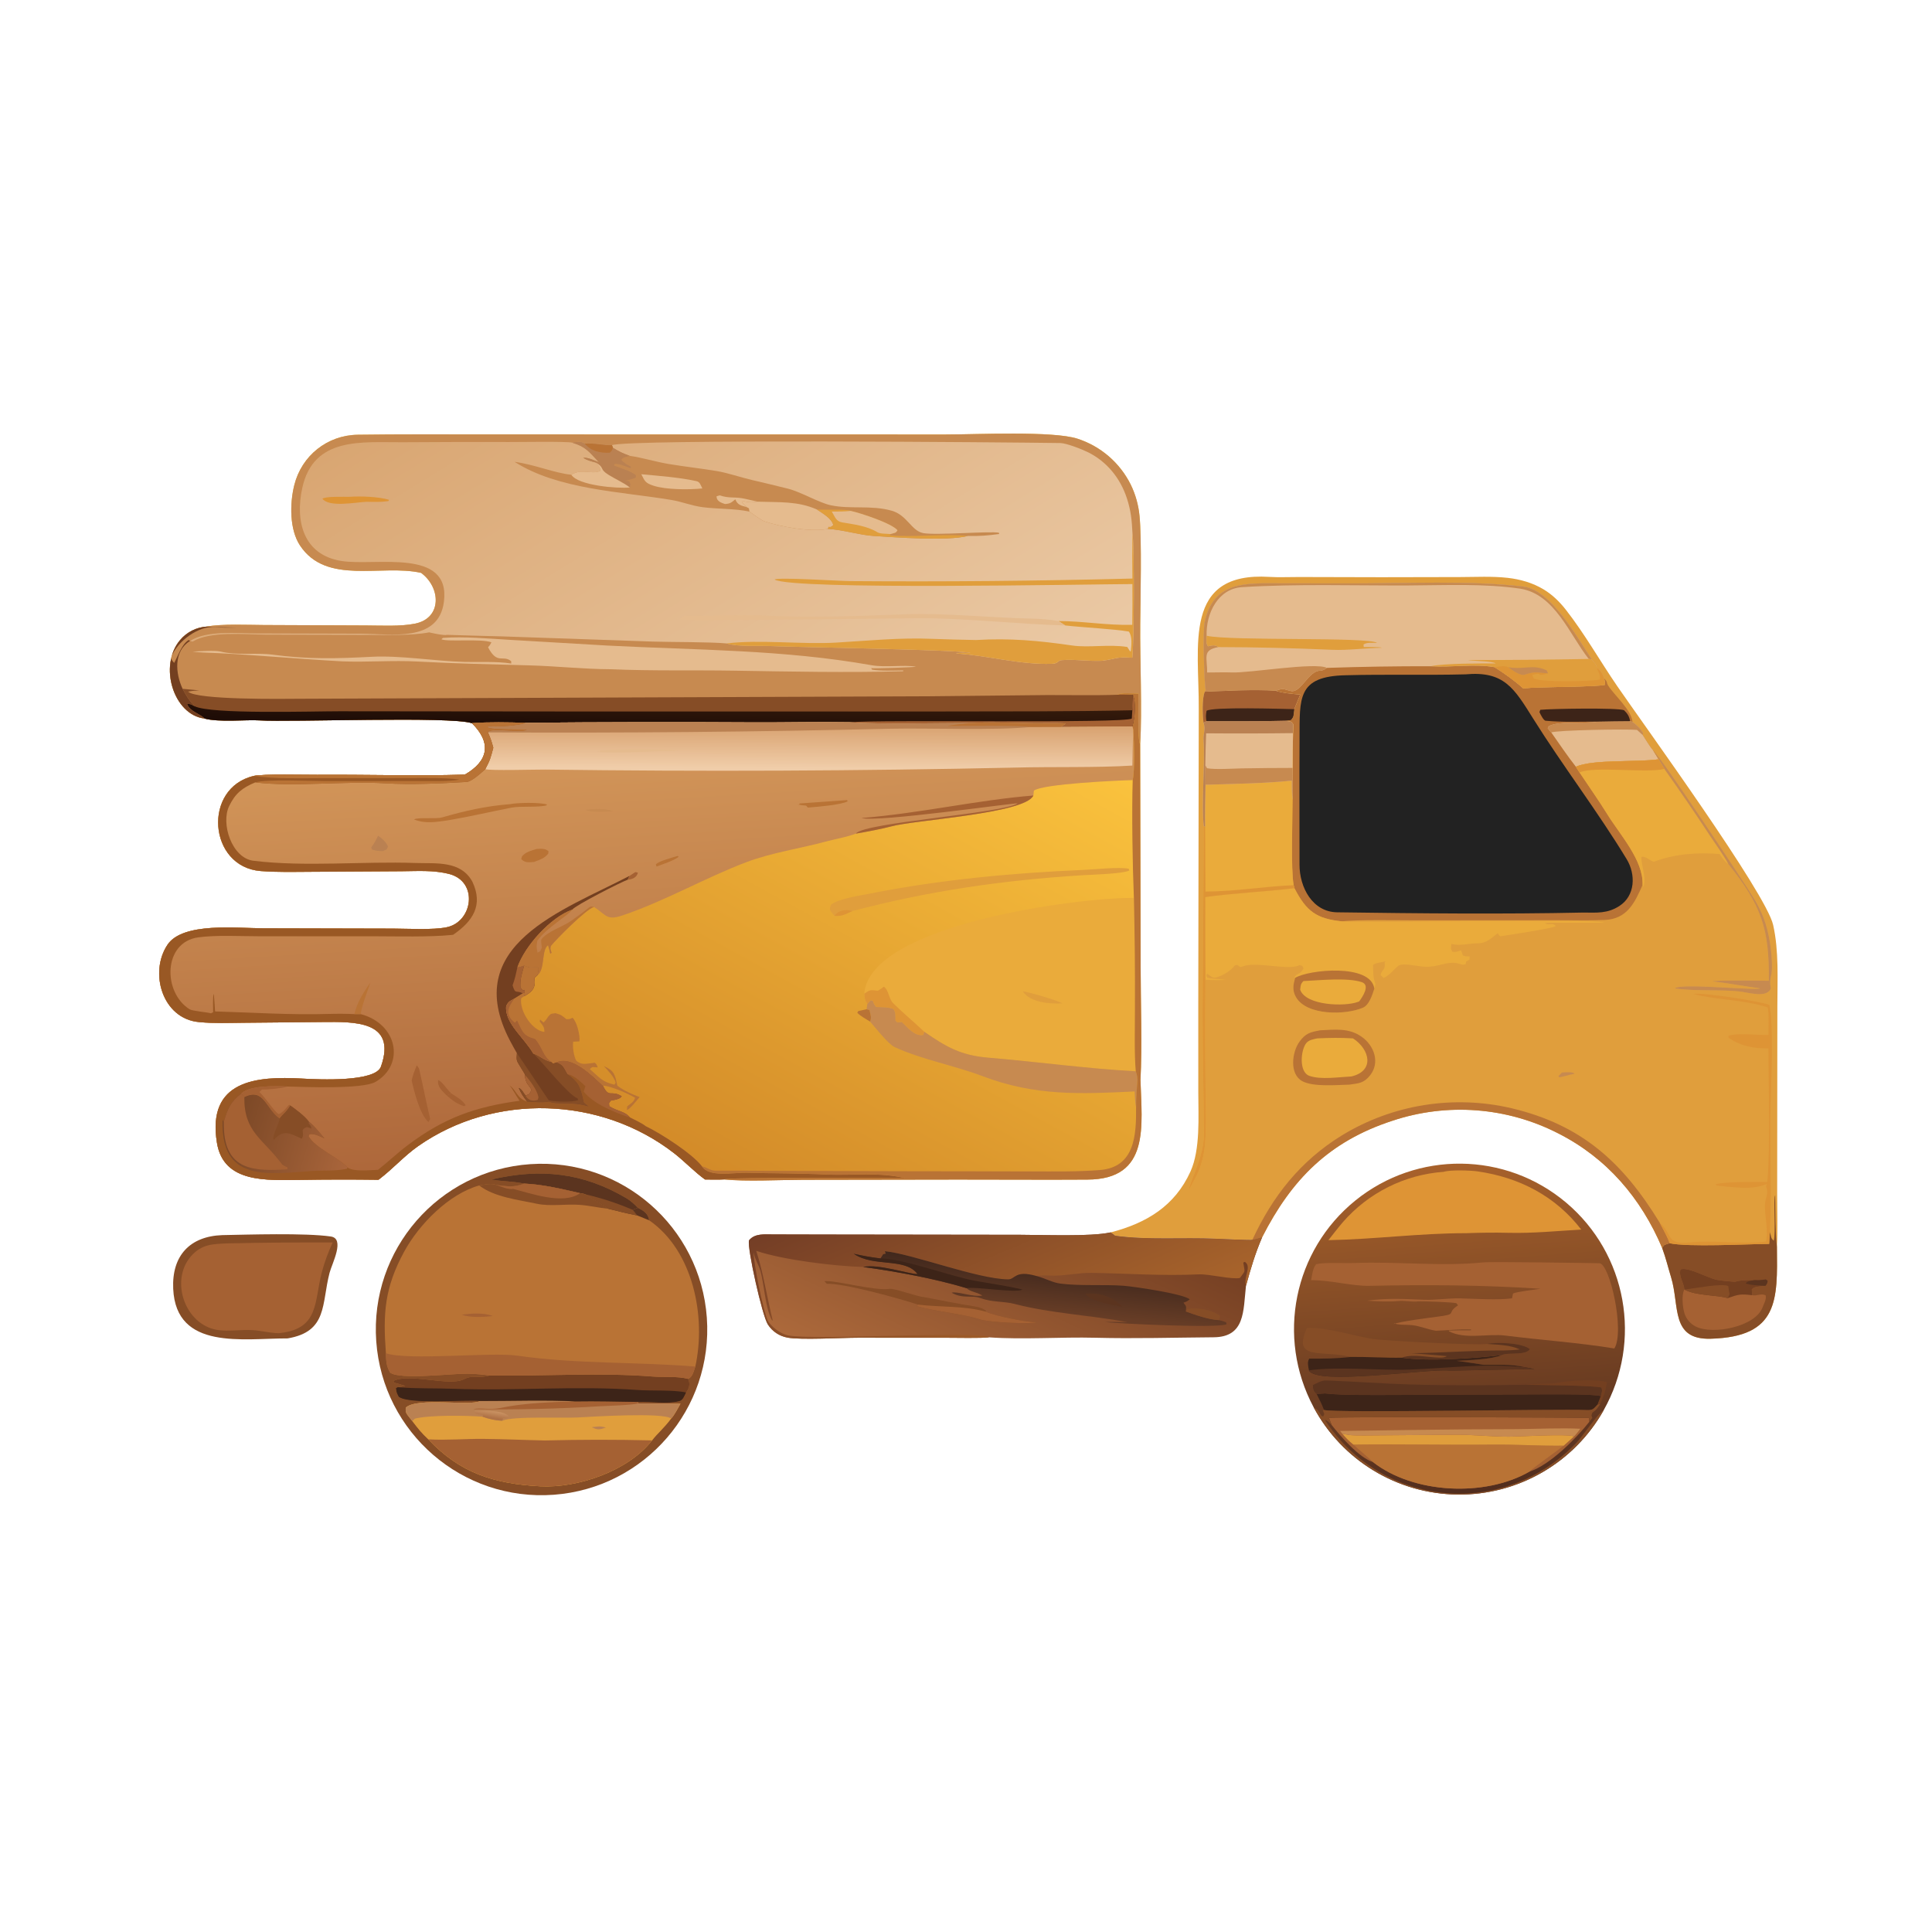 <?xml version="1.0" encoding="UTF-8"?> <svg xmlns="http://www.w3.org/2000/svg" width="352" height="352" viewBox="0 0 352 352" fill="none"><path d="M76.727 104.377C69.513 102.741 59.462 106.674 54.65 99.369C52.729 96.452 52.786 91.715 53.619 88.381C54.959 83.025 59.623 79.285 65.182 79.209C72.666 79.108 80.175 79.147 87.671 79.148L130.496 79.16L172.337 79.163C177.772 79.163 191.879 78.473 196.329 79.935C200.565 81.313 204.066 84.343 206.037 88.338C206.89 90.104 207.423 92.007 207.612 93.958C208.04 98.077 207.788 109.232 207.744 113.741C207.68 120.109 208.117 129.468 207.733 135.578L207.818 176.04C207.821 182.088 208.103 190.951 207.789 196.729C208.01 205.03 209.651 214.893 198.089 214.916C195.972 214.92 193.799 214.94 191.677 214.937L174.578 214.91L146.332 214.953C142.06 214.959 135.996 215.294 131.883 214.882C130.838 214.943 129.518 214.899 128.451 214.894C126.617 213.593 124.687 211.562 122.827 210.118C109.453 199.736 90.071 199.078 76.168 208.831C73.669 210.585 71.61 212.919 69.177 214.78L68.953 214.948C64.189 214.885 59.425 214.892 54.661 214.969C48.612 215.013 40.746 215.614 39.532 208.239C37.65 196.803 46.712 196.036 55.035 196.513C58.196 196.695 68.406 197.165 69.411 194.32C72.397 185.859 64.308 186.172 58.883 186.206L44.403 186.342C41.67 186.366 39.024 186.485 36.307 186.222C29.568 185.656 27.117 177.154 30.533 172.101C33.329 167.964 43.276 169.123 47.893 169.127L71.617 169.184C74.406 169.195 78.835 169.463 81.379 168.941C86.15 167.964 87.22 160.621 81.835 159.238C78.914 158.487 75.996 158.722 73.106 158.738L56.534 158.838C53.512 158.85 50.518 158.936 47.502 158.702C37.928 157.957 36.876 143.531 46.238 141.367C47.88 140.988 55.62 141.186 57.8 141.171C66.719 141.11 75.761 141.396 84.679 141.141C89.029 138.646 89.587 135.326 85.989 131.763C82.008 130.457 53.007 131.603 47.235 131.247C44.898 131.102 39.801 131.626 37.262 130.912C31.628 130.266 28.845 121.283 32.811 116.615C34.027 115.16 35.79 114.271 37.683 114.159C40.361 113.635 45.251 113.867 48.056 113.877L66.692 113.955C69.495 113.962 72.956 114.169 75.646 113.618C80.547 112.614 80.342 107.06 76.727 104.377Z" fill="url(#paint0_linear_3065_195)"></path><path d="M76.727 104.377C69.513 102.741 59.462 106.674 54.65 99.369C52.729 96.452 52.786 91.715 53.619 88.381C54.959 83.025 59.623 79.285 65.182 79.209C72.666 79.108 80.175 79.147 87.671 79.148L130.496 79.16L172.337 79.163C177.772 79.163 191.879 78.473 196.329 79.935C200.565 81.313 204.066 84.343 206.037 88.338C206.89 90.104 207.423 92.007 207.612 93.958C208.04 98.077 207.788 109.232 207.744 113.741C207.68 120.109 208.117 129.468 207.733 135.578C207.232 135.064 207.42 127.675 207.419 126.391C206.505 126.351 204.329 126.173 203.614 126.579C204.555 126.577 205.468 126.589 206.408 126.521C207.085 128.044 206.806 130.809 206.336 132.35L193.372 132.434L194.147 131.82C193.341 131.692 189.657 131.775 188.65 131.764C184.644 131.721 180.602 131.51 176.609 131.728C170.321 131.725 160.889 132.003 154.799 131.596C149.106 131.496 143.309 131.647 137.597 131.623C123.643 131.543 109.688 131.565 95.735 131.688C92.907 131.613 88.768 131.517 85.989 131.763C82.008 130.457 53.007 131.603 47.235 131.247C44.898 131.102 39.801 131.626 37.262 130.912C31.628 130.266 28.845 121.283 32.811 116.615C34.027 115.16 35.79 114.271 37.683 114.159C40.361 113.635 45.251 113.867 48.056 113.877L66.692 113.955C69.495 113.962 72.956 114.169 75.646 113.618C80.547 112.614 80.342 107.06 76.727 104.377Z" fill="#C78A50"></path><path d="M111.493 81.102C114.744 79.98 183.87 80.58 193.182 80.72C194.278 80.736 197.082 81.825 198.232 82.398C201.683 84.115 204.109 87.121 205.308 90.77C206.034 92.98 206.22 94.776 206.326 97.081C206.708 99.776 206.621 117.018 206.297 119.832C203.132 119.632 203.528 120.049 200.702 120.393C198.294 120.493 195.822 120.083 193.422 120.272C192.659 120.332 192.893 120.894 191.648 120.939C185.878 121.147 179.718 119.382 174.146 119.063C175.014 118.879 175.918 118.956 176.812 118.983C176.033 118.389 144.09 117.893 140.404 117.709C138.502 117.614 134.375 117.879 132.393 117.23C129.269 116.945 122.458 117.003 118.942 116.892L91.358 115.942C88.037 115.852 84.708 115.782 81.385 115.663C81.043 115.862 78.134 115.224 78.217 115.208C75.034 115.837 69.868 115.67 66.82 115.671L48.424 115.633C44.596 115.616 38.313 114.933 35.092 116.893L34.623 116.778C37.67 114.827 43.074 115.381 46.693 115.406L65.633 115.458C71.146 115.463 79.919 117.155 80.879 109.639C82.147 99.72 68.368 103.199 62.187 102.204C55.275 101.091 53.743 94.989 55.074 88.893C57.135 79.456 66.078 80.627 73.321 80.575C79.819 80.528 86.317 80.514 92.816 80.533C94.656 80.535 103.225 80.402 104.221 80.642C104.928 80.565 105.941 80.322 106.512 80.813C108.406 80.706 110.184 81.2 111.493 81.102Z" fill="url(#paint1_linear_3065_195)"></path><path d="M104.221 80.643C104.928 80.565 105.941 80.322 106.512 80.814C108.406 80.707 110.184 81.201 111.493 81.103L111.673 81.582C112.931 82.335 113.341 82.537 114.714 83.047C117.043 83.378 119.437 84.141 121.855 84.541C124.785 85.027 127.73 85.346 130.637 85.831C132.609 86.161 135 86.99 137.001 87.453C139.167 87.955 141.354 88.488 143.512 89.018C145.868 89.597 149.179 91.584 151.34 92.05C154.931 92.825 158.728 91.981 162.475 93.053C165.287 93.857 166.039 96.722 168.204 97.128C170.532 97.565 180.416 96.727 182.002 97.063L182.036 97.296C179.681 97.601 178.641 97.677 176.317 97.653C172.504 98.61 163.26 97.904 159.141 97.646C156.626 97.488 153.598 96.515 150.838 96.364C147.77 96.985 142.205 95.994 139.223 94.964C138.735 94.795 137.059 93.581 136.544 93.214C133.911 92.632 130.742 92.764 128.015 92.405C125.999 92.141 124.272 91.413 122.311 91.086C113.106 89.547 101.69 89.217 93.751 84.142C97.475 84.649 101.015 86.191 104.094 86.497C106.002 85.286 107.896 86.546 109.372 85.779C109.29 84.919 109.212 85.089 108.553 84.277C107.6 84.008 107.068 83.926 106.247 83.399C107.12 83.316 108.254 83.879 109.117 84.213C107.348 82.353 106.773 81.393 104.221 80.643Z" fill="#C78A50"></path><path d="M136.049 92.403C135.568 91.916 135.206 91.745 135.146 91.216C136.423 91.555 136.76 91.557 138.073 91.402C141.953 91.542 145.316 91.266 148.83 92.824C149.889 93.549 151.529 94.44 151.818 95.661C150.977 96.494 151.075 95.516 150.838 96.364C147.77 96.985 142.205 95.994 139.223 94.964C138.735 94.795 137.059 93.581 136.544 93.214L136.448 92.612L136.049 92.403Z" fill="#E5BB8E"></path><path d="M148.83 92.824C150.353 92.94 154.398 92.714 154.981 93.083C156.735 93.456 162.448 95.326 163.512 96.603C163.201 97.168 163.087 97.032 162.259 97.306L162.092 97.53C166.273 97.953 172.048 97.189 176.317 97.653C172.504 98.61 163.26 97.904 159.141 97.646C156.626 97.488 153.598 96.515 150.838 96.364C151.075 95.516 150.977 96.494 151.818 95.661C151.529 94.44 149.889 93.549 148.83 92.824Z" fill="#E09E3C"></path><path d="M154.981 93.082C156.735 93.456 162.448 95.326 163.512 96.603C163.201 97.168 163.087 97.031 162.259 97.305C161.594 97.226 160.384 97.293 159.86 96.973C157.956 95.811 155.582 95.545 153.419 95.172C152.302 94.98 152.129 94.147 151.547 93.201C152.823 93.21 153.693 93.213 154.981 93.082Z" fill="#E5BB8E"></path><path d="M104.221 80.643C104.928 80.565 105.941 80.322 106.512 80.814C108.406 80.707 110.184 81.201 111.493 81.103L111.673 81.582C112.931 82.335 113.341 82.537 114.714 83.047C113.996 83.289 113.461 83.296 113.206 83.787C113.747 84.408 114.252 84.633 114.96 85.045L114.895 85.296C113.933 85.002 112.826 84.414 111.955 84.534L111.869 84.818C112.863 85.232 115.217 85.91 115.878 86.63L115.828 87.024C115.027 87.336 114.71 87.409 113.864 87.595L114.637 87.656C114.906 88.429 114.887 88.054 114.751 88.819C113.729 88.002 112.041 87.245 110.856 86.504C109.09 85.399 110.274 85.274 108.553 84.277C107.6 84.008 107.068 83.926 106.247 83.399C107.12 83.316 108.254 83.879 109.117 84.213C107.348 82.353 106.773 81.393 104.221 80.643Z" fill="#BA8152"></path><path d="M106.512 80.814C108.406 80.707 110.184 81.201 111.493 81.103L111.673 81.582C111.488 82.121 111.513 82.089 111.101 82.481C109.305 82.55 107.726 82.228 106.512 80.814Z" fill="#B97335"></path><path d="M108.553 84.277C110.274 85.274 109.09 85.399 110.856 86.504C112.041 87.245 113.729 88.002 114.751 88.819C112.516 89.041 105.329 88.473 104.094 86.497C106.002 85.286 107.896 86.546 109.372 85.779C109.29 84.919 109.212 85.089 108.553 84.277Z" fill="#E5BB8E"></path><path d="M136.049 92.403C135.034 92.109 134.36 92.017 133.977 90.977C133.203 91.581 133.09 91.754 132.099 91.832C131.373 91.613 130.532 91.285 130.549 90.424L131.111 90.248C132.745 90.796 133.605 90.531 135.143 90.767C135.86 90.877 137.242 91.241 138.073 91.402C136.76 91.557 136.423 91.555 135.146 91.216C135.206 91.745 135.568 91.916 136.049 92.403Z" fill="#E5BB8E"></path><path d="M116.844 86.404C119.978 86.697 123.791 86.976 126.88 87.659C127.535 87.804 127.611 88.313 127.966 88.992C125.575 89.241 121.315 89.243 119.042 88.487C117.592 88.004 117.482 87.69 116.844 86.404Z" fill="#E5BB8E"></path><path d="M206.326 97.082C206.708 99.776 206.621 117.018 206.297 119.833C203.132 119.633 203.528 120.049 200.702 120.393C198.294 120.493 195.822 120.083 193.422 120.272C192.659 120.333 192.893 120.894 191.648 120.939C185.878 121.148 179.718 119.382 174.146 119.064C175.014 118.879 175.918 118.957 176.812 118.983C176.033 118.389 144.09 117.893 140.404 117.709C138.502 117.614 134.375 117.88 132.393 117.23C138.35 116.485 146.127 117.442 152.314 117.079C158.125 116.738 163.953 116.146 169.749 116.392C172.356 116.502 175.189 116.551 177.825 116.609C184.02 116.239 189.267 116.722 195.373 117.609C198.393 118.048 202.076 117.339 205.389 117.877L205.875 118.648L206.027 118.663C206.131 117.595 206.339 115.949 205.661 115.064C202.966 114.609 197.23 114.31 194.091 113.955L192.853 113.154C197.261 113.146 201.638 113.963 206.291 113.837C206.329 111.363 206.337 108.888 206.316 106.413C198.558 106.434 144.312 107.548 141.121 105.585C141.823 105.138 152.69 105.848 154.772 105.873C171.956 106.006 189.141 105.851 206.319 105.409C206.275 102.634 206.277 99.857 206.326 97.082Z" fill="#E09E3C"></path><path d="M194.091 113.955C185.376 113.721 175.451 112.574 167.208 112.637L137.516 112.954C134.609 112.965 125.677 113.154 123.166 112.778C124.039 112.72 123.923 112.841 124.572 112.198C129.455 112.305 134.643 111.926 139.415 112.153C148.073 112.565 156.064 112.248 164.668 111.928C172.236 111.647 180.363 112.552 187.94 112.706C189.434 112.737 191.381 112.882 192.853 113.154L194.091 113.955Z" fill="#E5BB8E"></path><path d="M63.678 90.515C65.703 90.376 68.953 90.477 70.888 91.067L70.761 91.292C69.298 91.509 68.235 91.453 66.773 91.424C64.723 91.522 59.989 92.476 58.744 90.87C59.3 90.398 62.672 90.531 63.678 90.515Z" fill="#DE9435"></path><path d="M33.266 125.496C34.289 125.584 35.31 125.685 36.33 125.799C35.483 125.834 35.135 125.846 34.279 126.014C35.838 127.549 51.626 127.336 54.779 127.31L169.27 126.858L190.62 126.638C194.78 126.621 199.501 126.731 203.614 126.579C204.555 126.577 205.468 126.589 206.408 126.521C207.085 128.044 206.806 130.809 206.336 132.35L193.372 132.434L194.147 131.82C193.341 131.692 189.657 131.775 188.65 131.764C184.644 131.721 180.602 131.51 176.609 131.728C170.321 131.725 160.889 132.003 154.799 131.596C149.106 131.496 143.309 131.647 137.597 131.623C123.643 131.543 109.688 131.565 95.735 131.688C92.907 131.613 88.768 131.517 85.989 131.763C82.008 130.457 53.007 131.603 47.235 131.247C44.898 131.102 39.801 131.626 37.262 130.912C36.56 130.096 34.551 129.618 34.089 128.257C34.882 128.274 34.723 128.303 35.484 128.685C34.454 127.596 33.943 126.809 33.266 125.496Z" fill="#864D26"></path><path d="M206.408 126.521C207.085 128.044 206.806 130.809 206.336 132.35L193.372 132.434L194.147 131.82C193.341 131.692 189.657 131.775 188.65 131.764C184.644 131.721 180.602 131.51 176.609 131.728C170.321 131.725 160.889 132.003 154.799 131.596C149.106 131.496 143.309 131.646 137.597 131.622C123.643 131.542 109.688 131.565 95.735 131.688C92.907 131.613 88.768 131.517 85.989 131.763C82.008 130.457 53.007 131.603 47.235 131.247C44.898 131.102 39.801 131.626 37.262 130.912C36.56 130.096 34.551 129.618 34.089 128.257C34.882 128.274 34.723 128.303 35.484 128.685C38.568 130.166 56.904 129.584 61.821 129.586L104.85 129.629L171.59 129.626C183.151 129.595 194.756 129.662 206.304 129.406C206.253 128.273 206.303 127.654 206.408 126.521Z" fill="url(#paint2_linear_3065_195)"></path><path d="M206.408 126.521C207.085 128.044 206.806 130.809 206.336 132.35L193.372 132.434L194.147 131.82C193.341 131.692 189.657 131.775 188.65 131.764C184.644 131.721 180.602 131.51 176.609 131.728C170.321 131.725 160.889 132.003 154.799 131.596C159.764 131.071 205.097 131.856 206.213 130.907L206.304 129.406C206.253 128.273 206.303 127.654 206.408 126.521Z" fill="#A56133"></path><path d="M37.683 114.159C39.505 114.269 41.254 114.309 43.078 114.347C41.765 114.349 40.648 114.393 39.186 114.255C36.148 113.97 32.336 116.851 31.254 119.611C31.063 120.099 31.439 120.451 31.733 120.774C32.488 119.407 33.116 117.372 34.388 116.607L34.623 116.779C31.583 118.65 31.957 122.679 33.266 125.496C33.943 126.809 34.454 127.596 35.484 128.685C34.723 128.303 34.882 128.274 34.089 128.257C34.551 129.618 36.56 130.096 37.262 130.912C31.628 130.266 28.845 121.283 32.811 116.615C34.027 115.16 35.79 114.271 37.683 114.159Z" fill="#733F20"></path><path d="M80.707 116.225C84.431 115.935 88.926 116.34 92.74 116.567L110.69 117.619C126.9 118.456 142.721 118.344 158.765 121.196C161.381 121.661 164.548 121.082 166.897 121.464C166.741 121.581 159.345 121.821 158.725 121.742L158.89 122.003C160.454 122.282 162.89 122.166 164.552 122.143L164.568 122.299C154.264 122.568 144.106 122.362 133.809 122.192C126.319 122.068 118.867 122.259 111.365 121.935C106.344 121.914 101.443 121.365 96.471 121.228C89.64 121.039 82.889 120.903 76.061 120.527C71.568 120.28 66.885 120.678 62.375 120.496C54.84 120.093 47.282 119.383 39.737 118.999C38.237 118.923 36.538 118.917 35.076 118.725C36.276 118.658 39.057 118.463 40.134 118.695C43.12 119.459 46.687 118.87 49.694 119.28C56.04 120.145 61.404 119.991 67.723 119.664C72.999 119.39 79.331 120.463 84.659 120.598C87.475 120.669 90.391 120.466 93.152 120.889L93.126 120.46C91.612 119.223 90.615 121.183 88.924 117.931C89.324 117.45 89.252 117.582 89.531 117.026C87.621 116.314 81.578 116.991 80.411 116.469L80.707 116.225Z" fill="#E5BB8E"></path><path d="M95.735 131.688C109.688 131.565 123.643 131.543 137.597 131.623C143.309 131.647 149.106 131.496 154.799 131.596C160.889 132.003 170.321 131.725 176.609 131.728C180.602 131.51 184.644 131.721 188.65 131.764C189.657 131.775 193.341 131.692 194.147 131.82L193.372 132.434L206.336 132.35C206.441 132.793 206.512 132.895 206.495 133.334C206.621 135.257 206.766 140.309 206.375 142.13C203.594 142.199 190.003 142.812 188.366 144.051L188.273 144.941C186.762 148.247 166.498 149.394 162.347 150.571C161.055 150.938 157.375 151.654 155.969 151.872C154.148 152.555 152.443 152.798 150.599 153.293C145.94 154.552 140.488 155.372 135.996 157.077C128.367 159.973 121.159 164.17 113.398 166.789C110.516 167.761 110.495 166.722 108.235 165.249C106.901 165.501 101.315 171.145 100.353 172.36C100.211 173.024 100.283 172.839 100.491 173.593L100.254 173.759C100.122 173.165 100.048 172.788 99.847 172.211C98.604 173.114 99.335 176.576 97.95 177.649L97.347 178.204C97.702 179.979 96.889 180.779 95.421 181.541L95.592 180.963L95.269 180.984L93.738 181.937C92.892 182.4 92.615 182.452 92.223 183.333C91.938 186.417 95.562 189.119 97.162 191.936C98.603 192.458 98.905 193.117 100.528 193.503L100.753 193.757L101.262 193.579C104.165 192.078 108.07 196.164 109.843 197.801C111.014 200.224 111.267 198.475 113.274 199.735C112.998 200.265 111.845 200.415 111.293 200.528C110.859 201.135 110.949 200.805 111.013 201.549C112.534 202.521 113.806 202.415 114.783 203.603C115.567 204.002 116.995 204.665 117.628 205.187C120.337 206.47 126.18 210.236 127.904 212.532C129.264 214.559 133.562 213.62 135.977 213.678C140.874 213.796 145.779 213.768 150.678 214.002C155.889 214.187 159.784 213.521 164.931 214.652C161.663 214.648 132.79 214.413 131.883 214.882C130.838 214.943 129.518 214.899 128.451 214.894C126.617 213.593 124.687 211.562 122.827 210.118C109.453 199.736 90.071 199.078 76.168 208.831C73.669 210.585 71.61 212.919 69.177 214.78L68.953 214.948C64.189 214.885 59.425 214.892 54.661 214.969C48.612 215.013 40.746 215.614 39.532 208.239C37.65 196.803 46.712 196.036 55.035 196.513C58.196 196.695 68.406 197.165 69.411 194.32C72.397 185.859 64.308 186.172 58.883 186.206L44.403 186.342C41.67 186.366 39.024 186.485 36.307 186.222C29.568 185.656 27.117 177.154 30.533 172.101C33.329 167.964 43.276 169.123 47.893 169.127L71.617 169.184C74.406 169.195 78.835 169.463 81.379 168.941C86.15 167.964 87.22 160.621 81.835 159.238C78.914 158.487 75.996 158.722 73.106 158.738L56.534 158.838C53.512 158.85 50.518 158.936 47.502 158.702C37.928 157.957 36.876 143.531 46.238 141.367C47.88 140.988 55.62 141.186 57.8 141.171C66.719 141.11 75.761 141.396 84.679 141.141C89.029 138.646 89.587 135.326 85.989 131.763C88.768 131.517 92.907 131.613 95.735 131.688Z" fill="url(#paint3_linear_3065_195)"></path><path d="M95.735 131.688C109.688 131.565 123.643 131.543 137.597 131.623C143.309 131.647 149.106 131.496 154.799 131.596C160.889 132.003 170.321 131.725 176.609 131.728C180.602 131.51 184.644 131.721 188.65 131.764C189.657 131.775 193.341 131.692 194.147 131.82L193.372 132.434L206.336 132.35C206.441 132.793 206.512 132.895 206.495 133.334C206.354 135.358 206.344 137.445 206.307 139.479C199.795 139.889 191.729 139.668 184.959 139.849C156.425 140.469 127.882 140.59 99.344 140.213C97.566 140.201 89.147 140.438 88.417 140.136C89.317 138.449 89.378 138.087 89.877 136.235C89.562 135.048 89.393 134.561 88.903 133.436L88.909 133.349C89.736 132.527 95.099 133.633 95.96 132.939C94.466 132.831 89.711 132.992 88.852 132.539L88.911 132.282C90.123 132.513 94.878 132.208 95.735 131.688Z" fill="url(#paint4_linear_3065_195)"></path><path d="M95.735 131.688C109.688 131.565 123.643 131.543 137.597 131.623C143.309 131.647 149.106 131.496 154.799 131.596C160.889 132.003 170.321 131.725 176.609 131.728C180.602 131.51 184.644 131.721 188.65 131.764C189.657 131.775 193.341 131.692 194.147 131.82L193.372 132.434L187.898 132.445C181.153 133.119 169.319 132.612 162.209 132.767C137.778 133.348 113.34 133.571 88.903 133.436L88.909 133.349C89.736 132.527 95.099 133.633 95.96 132.939C94.466 132.831 89.711 132.992 88.852 132.539L88.911 132.282C90.123 132.513 94.878 132.208 95.735 131.688Z" fill="#BA8152"></path><path d="M176.609 131.728C180.602 131.51 184.644 131.721 188.65 131.764C189.657 131.775 193.341 131.692 194.147 131.82L193.372 132.434L187.898 132.445C184.675 132.13 176.133 132.272 172.637 132.279C172.97 132.126 176.124 131.781 176.609 131.728Z" fill="#B97335"></path><path d="M111.835 136.517C116.377 136.344 119.275 136.386 123.763 136.66C123.243 136.835 120.938 136.841 120.24 136.862C116.669 136.989 113.064 137.172 109.495 137.037C109.067 136.749 109.317 136.818 108.723 136.929L109.205 136.924L109.363 136.713L111.835 136.517Z" fill="#E5BB8E"></path><path d="M85.989 131.763C88.768 131.517 92.907 131.613 95.735 131.688C94.878 132.208 90.123 132.513 88.911 132.282L88.852 132.539C89.711 132.992 94.466 132.831 95.96 132.939C95.099 133.633 89.736 132.527 88.909 133.349L88.903 133.436C89.393 134.561 89.562 135.048 89.877 136.235C89.378 138.087 89.317 138.449 88.417 140.136C87.68 140.8 85.942 142.409 85.005 142.466C80.406 142.745 74.81 142.996 70.2 142.714C62.938 142.27 53.533 143.401 46.502 142.547C44.115 143.561 42.88 144.534 41.747 146.865C40.203 150.04 42.229 156.344 46.181 156.827C55.628 157.981 66.118 156.892 75.723 157.234C79.41 157.365 83.933 156.734 86.073 160.653C88.092 164.949 86.123 167.863 82.558 170.311L82.15 170.354C78.316 170.742 72.226 170.594 68.201 170.583L47.365 170.584C43.893 170.585 39.422 170.333 36.128 170.781C29.685 171.657 29.64 180.83 34.545 183.884C35.056 184.202 37.542 184.392 38.447 184.616L38.834 184.423C38.838 183.864 38.734 181.34 38.954 181.103C39.061 182.169 39.117 183.209 39.181 184.276C46.117 184.479 52.99 184.944 59.945 184.732C61.35 184.689 63.164 184.686 64.555 184.77L65.719 184.766C72.45 186.558 73.827 193.93 68.429 197.108C66.088 198.485 55.391 198.033 52.402 197.961C50.305 197.851 45.54 197.712 43.98 199.221L44.515 199.87C48.11 198.141 48.347 201.901 50.937 203.762C51.533 202.894 52.031 202.801 52.87 201.409C53.98 202.214 55.464 203.277 56.268 204.362C57.241 205.073 58.309 206.459 59.121 207.412C58.24 207.038 57.282 206.481 56.386 206.641L56.217 207.012C57.418 209.177 61.519 210.786 63.319 212.711C64.432 213.53 67.433 213.186 68.871 213.132C70.652 211.748 72.36 210.098 74.293 208.643C80.932 203.645 86.579 201.665 94.662 200.552C94.065 199.703 93.402 198.411 92.851 197.756C94.128 198.675 94.167 200.112 96.038 200.705C97.222 200.763 98.898 200.936 100.009 200.696C101.513 201.362 104.003 200.589 107.233 201.575C106.768 201.266 106.766 201.245 106.354 200.866C105.739 198.149 105.524 197.194 103.344 195.707C102.608 194.419 102.546 193.969 101.262 193.579C104.165 192.078 108.07 196.164 109.843 197.801C111.014 200.224 111.267 198.475 113.274 199.735C112.998 200.265 111.845 200.415 111.293 200.528C110.859 201.135 110.949 200.805 111.013 201.549C112.534 202.521 113.806 202.415 114.783 203.603C115.567 204.002 116.995 204.665 117.628 205.187C120.337 206.47 126.18 210.236 127.904 212.532C129.264 214.559 133.562 213.62 135.977 213.678C140.874 213.796 145.779 213.768 150.678 214.002C155.889 214.187 159.784 213.521 164.931 214.652C161.663 214.648 132.79 214.413 131.883 214.882C130.838 214.943 129.518 214.899 128.451 214.894C126.617 213.593 124.687 211.562 122.827 210.118C109.453 199.736 90.071 199.078 76.168 208.831C73.669 210.585 71.61 212.919 69.177 214.78L68.953 214.948C64.189 214.885 59.425 214.892 54.661 214.969C48.612 215.013 40.746 215.614 39.532 208.239C37.65 196.803 46.712 196.036 55.035 196.513C58.196 196.695 68.406 197.165 69.411 194.32C72.397 185.859 64.308 186.172 58.883 186.206L44.403 186.342C41.67 186.366 39.024 186.485 36.307 186.222C29.568 185.656 27.117 177.154 30.533 172.101C33.329 167.964 43.276 169.123 47.893 169.127L71.617 169.184C74.406 169.195 78.835 169.463 81.379 168.941C86.15 167.964 87.22 160.621 81.835 159.238C78.914 158.487 75.996 158.722 73.106 158.738L56.534 158.838C53.512 158.85 50.518 158.936 47.502 158.702C37.928 157.957 36.876 143.531 46.238 141.367C47.88 140.988 55.62 141.186 57.8 141.171C66.719 141.11 75.761 141.396 84.679 141.141C89.029 138.646 89.587 135.326 85.989 131.763Z" fill="#995824"></path><path d="M44.515 199.87C48.11 198.141 48.347 201.901 50.937 203.762C51.533 202.894 52.031 202.801 52.87 201.409C53.98 202.214 55.464 203.277 56.268 204.362C57.241 205.073 58.309 206.459 59.121 207.412C58.24 207.038 57.282 206.481 56.386 206.641L56.217 207.012C57.418 209.177 61.519 210.786 63.319 212.711L63.183 212.954C60.868 213.408 59.031 213.194 56.801 213.351C48.626 213.927 40.156 215.38 40.548 203.988L40.77 204.434C41.434 202.055 42.035 200.694 43.98 199.221L44.515 199.87Z" fill="url(#paint5_linear_3065_195)"></path><path d="M43.98 199.221L44.515 199.87C44.438 206.312 47.869 207.392 51.38 212.122C51.524 212.316 52.173 212.595 52.375 212.684L52.37 213.043C46.315 213.414 41.002 213.289 40.784 205.375C40.775 205.061 40.771 204.748 40.77 204.434C41.434 202.055 42.035 200.694 43.98 199.221Z" fill="#A56133"></path><path d="M52.87 201.409C53.98 202.214 55.464 203.277 56.268 204.362L56.239 204.696C56.679 205.231 56.606 204.995 56.731 205.608L55.924 205.34C54.405 205.892 55.705 206.367 54.959 207.479C52.838 206.457 51.598 205.719 49.893 207.688L49.768 207.43C49.964 206.036 50.925 204.588 50.937 203.762C51.533 202.894 52.031 202.801 52.87 201.409Z" fill="#864D26"></path><path d="M85.989 131.763C88.768 131.517 92.907 131.613 95.735 131.688C94.878 132.208 90.123 132.513 88.911 132.282L88.852 132.539C89.711 132.992 94.466 132.831 95.96 132.939C95.099 133.633 89.736 132.527 88.909 133.349L88.903 133.436C89.393 134.561 89.562 135.048 89.877 136.235C89.378 138.087 89.317 138.449 88.417 140.136C87.68 140.8 85.942 142.409 85.005 142.466C80.406 142.745 74.81 142.996 70.2 142.714C62.938 142.27 53.533 143.401 46.502 142.547C48.591 141.938 56.507 142.302 59.134 142.311L76.14 142.305C77.803 142.308 82.345 142.408 83.677 142.02C81.03 141.669 77.275 141.756 74.545 141.759L58.527 141.777C54.48 141.78 50.22 141.941 46.238 141.367C47.88 140.988 55.62 141.186 57.8 141.171C66.719 141.11 75.761 141.396 84.679 141.141C89.029 138.646 89.587 135.326 85.989 131.763Z" fill="#B97335"></path><path d="M101.262 193.579C104.165 192.078 108.07 196.164 109.843 197.801C111.014 200.224 111.267 198.475 113.274 199.735C112.998 200.265 111.845 200.415 111.293 200.528C110.859 201.135 110.949 200.805 111.013 201.549C112.534 202.521 113.806 202.415 114.783 203.603C112.104 202.751 108.12 201.14 106.348 198.879L106.657 197.895C105.651 196.987 104.63 195.904 103.344 195.707C102.608 194.419 102.546 193.969 101.262 193.579Z" fill="#A56133"></path><path d="M114.713 159.568L114.372 160.277C113.209 160.67 104.76 164.982 104.272 165.726C100.319 167.114 95.631 172.327 94.264 176.243C94.764 176.176 95.017 176.058 95.508 175.897C95.643 175.953 95.778 176.01 95.912 176.066C96.414 176.298 96.794 176.272 97.341 176.235C97.352 176.234 98.1 176.237 98.109 176.237C98.168 176.864 98.084 177.025 97.95 177.649L97.347 178.204C97.702 179.979 96.889 180.779 95.421 181.541L95.592 180.963L95.269 180.984L93.738 181.937C92.892 182.4 92.615 182.452 92.223 183.333C91.938 186.417 95.562 189.119 97.162 191.936C98.603 192.458 98.905 193.117 100.528 193.503L100.753 193.757L101.262 193.579C102.546 193.969 102.608 194.419 103.344 195.707C105.524 197.194 105.739 198.149 106.354 200.866C106.766 201.245 106.768 201.266 107.233 201.575C104.003 200.589 101.513 201.362 100.009 200.696C98.898 200.936 97.222 200.763 96.038 200.705C95.26 199.673 95.031 199.381 94.508 198.213C95.015 198.371 95.354 199.075 95.752 199.623L96.42 199.338C97.521 197.912 95.703 198.237 95.656 195.83C95.527 195.517 95.602 195.665 95.389 195.32L94.71 194.208C94.084 193.193 94.072 193.158 94.175 191.885C93.746 191.139 93.33 190.386 92.927 189.626C83.758 172.134 102.552 165.917 114.713 159.568Z" fill="#733F20"></path><path d="M97.162 191.936C98.603 192.458 98.905 193.117 100.528 193.503L100.753 193.757L101.262 193.579C102.546 193.969 102.608 194.419 103.344 195.707C105.524 197.194 105.739 198.149 106.354 200.866C106.766 201.245 106.768 201.266 107.233 201.575C104.003 200.589 101.513 201.362 100.009 200.696C98.898 200.936 97.222 200.763 96.038 200.705C95.26 199.673 95.031 199.381 94.508 198.213C95.015 198.371 95.354 199.075 95.752 199.623L96.42 199.338C97.521 197.912 95.703 198.237 95.656 195.83C95.527 195.517 95.602 195.665 95.389 195.32L94.71 194.208C94.084 193.193 94.072 193.158 94.175 191.885C94.889 192.883 99.91 200.412 99.98 200.471C101.222 200.747 104.201 200.85 105.334 200.436L105.229 200.115C103.469 199.43 99.098 193.814 97.162 191.936Z" fill="#864D26"></path><path d="M95.656 195.83C96.566 196.903 97.809 198.496 98.107 199.872L97.994 200.369C97.114 200.705 96.223 200.504 95.752 199.623L96.42 199.338C97.521 197.912 95.703 198.237 95.656 195.83Z" fill="#A56133"></path><path d="M95.508 175.896C95.643 175.953 95.778 176.009 95.912 176.066C96.414 176.298 96.794 176.272 97.341 176.234C97.352 176.233 98.1 176.237 98.109 176.237C98.168 176.863 98.084 177.025 97.95 177.649L97.347 178.203C97.702 179.978 96.889 180.779 95.421 181.541L95.592 180.962C95.588 179.599 95.532 181.155 94.806 179.852C94.748 178.269 95.082 177.396 95.508 175.896Z" fill="#B97335"></path><path d="M94.264 176.243C94.764 176.176 95.017 176.058 95.508 175.896C95.082 177.396 94.748 178.269 94.806 179.852C95.532 181.155 95.588 179.599 95.592 180.962L95.269 180.984C93.983 180.327 93.926 181.267 93.389 179.523C93.828 178.326 93.997 177.472 94.264 176.243Z" fill="#A56133"></path><path d="M155.969 151.872L155.963 151.841C157.607 149.838 182.638 148.209 185.411 146.371C185.058 146.219 159.715 149.885 156.967 149.038C167.818 148.163 178.104 145.747 188.273 144.941C186.762 148.247 166.498 149.394 162.347 150.571C161.055 150.938 157.375 151.654 155.969 151.872Z" fill="#A56133"></path><path d="M104.272 165.726C103.757 166.623 99.557 169.036 97.906 171.389C97.723 172.471 97.712 172.515 97.942 173.571L98.475 173.267L98.314 173.598L98.721 172.636C98.682 172.369 98.518 171.336 98.642 171.155C99.589 169.77 102.688 168.766 104.044 167.788C105.556 166.699 105.927 166.464 107.263 165.373C107.637 165.068 107.943 165.184 108.235 165.249C106.901 165.501 101.315 171.145 100.353 172.36C100.211 173.024 100.283 172.839 100.491 173.593L100.254 173.759C100.122 173.165 100.048 172.788 99.847 172.211C98.604 173.114 99.335 176.576 97.95 177.649C98.084 177.025 98.168 176.864 98.109 176.237C98.1 176.237 97.352 176.234 97.341 176.235C96.794 176.272 96.414 176.298 95.912 176.066C95.778 176.01 95.643 175.953 95.508 175.897C95.017 176.058 94.764 176.176 94.264 176.243C95.631 172.327 100.319 167.114 104.272 165.726Z" fill="#B97335"></path><path d="M43.98 199.221C45.54 197.712 50.305 197.851 52.402 197.961C51.147 198.318 49.04 198.525 47.725 198.504L47.267 198.964C48.325 199.908 50.073 202.671 50.796 202.992C51.595 202.646 52.094 201.927 52.677 201.254L52.87 201.409C52.031 202.801 51.533 202.894 50.937 203.762C48.347 201.901 48.11 198.141 44.515 199.87L43.98 199.221Z" fill="#A56133"></path><path d="M64.555 184.77C65.043 182.693 66.243 180.733 67.493 179.026C66.974 180.493 65.904 183.303 65.719 184.766L64.555 184.77Z" fill="#B97335"></path><path d="M114.713 159.568L115.761 158.888L116.222 158.987C116.026 159.856 115.235 160.214 114.372 160.277L114.713 159.568Z" fill="#A56133"></path><path d="M92.963 146.506C94.363 146.236 98.196 146.159 99.66 146.57L99.552 146.741C97.924 147.157 94.888 146.822 93.215 147.147C89.355 147.897 85.631 148.78 81.742 149.439C79.521 149.75 77.54 150.156 75.417 149.289C76.391 148.842 79.35 149.263 80.539 148.925C84.876 147.69 88.455 146.873 92.963 146.506Z" fill="#B97335"></path><path d="M75.932 194.103C76.012 194.202 76.315 194.544 76.376 194.806C77.08 197.819 77.654 200.875 78.381 203.886C78.272 204.07 78.163 204.253 78.054 204.437C76.456 202.939 75.481 198.96 75.002 196.848C75.271 195.713 75.486 195.189 75.932 194.103Z" fill="#A56133"></path><path d="M97.77 154.676C98.615 154.642 99.292 154.552 99.932 155.078L99.889 155.529C99.134 156.438 98.408 156.601 97.302 157.047C96.338 157.104 95.699 157.247 94.964 156.53L95.116 156.003C95.908 155.15 96.653 155.038 97.77 154.676Z" fill="#B97335"></path><path d="M153.737 145.816L154.336 145.767L154.438 145.995C153.188 146.678 148.803 146.998 147.182 147.14L146.875 146.782C146.308 146.733 145.763 146.672 145.207 146.547L145.601 146.657L145.663 146.392L153.737 145.816Z" fill="#B97335"></path><path d="M68.882 152.266C69.595 152.75 70.389 153.438 70.69 154.253C70.352 154.969 70.592 154.648 69.745 155.072C68.878 155.036 68.61 155.064 67.768 154.78L67.643 154.393C68.257 153.529 68.412 153.227 68.882 152.266Z" fill="#BA8152"></path><path d="M81.378 199.584L82.232 199.225C83.226 199.882 84.217 200.385 84.838 201.364L84.587 201.542C83.345 201.182 82.337 200.444 81.378 199.584Z" fill="#A56133"></path><path d="M81.378 199.584C80.55 198.716 79.663 198.059 79.825 196.782C80.579 197.069 81.251 198.236 81.956 198.95L82.232 199.225L81.378 199.584Z" fill="#A56133"></path><path d="M123.473 155.946L123.647 156.115C122.636 156.863 120.852 157.416 119.62 157.876L119.492 157.504C119.879 156.92 122.639 156.201 123.473 155.946Z" fill="#B97335"></path><path d="M106.611 147.533C108.356 147.402 110.052 147.223 111.715 147.804C110.497 147.895 107.608 148.083 106.611 147.533Z" fill="#C78A50"></path><path d="M157.465 181.042C158.472 168.354 196.831 163.476 206.587 163.593C206.746 170.403 206.808 177.214 206.774 184.025C206.779 187.215 206.646 192.155 206.935 195.184C197.998 194.7 188.962 193.445 180.036 192.7C175.033 192.283 172.41 190.75 168.401 187.985L168.233 188.556C166.724 188.908 165.326 187.179 164.296 186.198L163.471 186.281L163.149 185.927C163.133 185.122 163.213 184.55 162.818 183.861C161.958 183.469 160.62 183.515 159.63 183.475C159.212 182.994 159.241 182.913 158.997 182.311L158.584 182.28L158.02 182.928C157.523 182.182 157.56 181.921 157.465 181.042Z" fill="#EAAB3B"></path><path d="M157.465 181.042C158.529 180.308 158.551 180.337 159.944 180.511C160.407 180.242 160.61 180.091 161.038 179.765C161.939 180.381 161.9 181.953 162.728 182.773C164.542 184.57 166.531 186.209 168.401 187.985L168.233 188.556C166.724 188.908 165.326 187.179 164.296 186.198L163.471 186.281L163.149 185.927C163.133 185.122 163.213 184.55 162.818 183.861C161.958 183.469 160.62 183.515 159.63 183.475C159.212 182.994 159.241 182.913 158.997 182.311L158.584 182.28L158.02 182.928C157.523 182.182 157.56 181.921 157.465 181.042Z" fill="#DE9435"></path><path d="M186.358 180.621C187.499 180.748 192.648 182.262 193.584 182.809C191.351 182.943 187.656 182.673 186.358 180.621Z" fill="#E09E3C"></path><path d="M158.02 182.928L158.584 182.28L158.997 182.311C159.241 182.913 159.212 182.994 159.63 183.475C160.62 183.515 161.958 183.469 162.818 183.861C163.213 184.55 163.133 185.122 163.149 185.927L163.471 186.281L164.296 186.198C165.326 187.179 166.724 188.908 168.233 188.556L168.401 187.985C172.41 190.75 175.033 192.283 180.036 192.7C188.962 193.445 197.998 194.7 206.935 195.184C207.182 195.932 207.174 195.988 207.244 196.782C207.102 198.541 206.975 200.02 206.99 201.787C206.814 201.01 206.772 199.687 206.718 198.855C196.844 199.338 188.574 199.707 179.056 196.085C173.896 194.121 167.996 193.075 162.967 190.758C161.854 190.245 159.425 187.17 158.527 186.131C158.836 185.281 158.614 185.073 158.42 184.019L157.887 183.878L158.02 182.928Z" fill="#C78A50"></path><path d="M207.419 126.391C207.42 127.675 207.232 135.064 207.733 135.578L207.818 176.04C207.821 182.088 208.103 190.951 207.789 196.729C208.01 205.03 209.651 214.893 198.089 214.916C195.972 214.92 193.799 214.94 191.677 214.937L174.578 214.91L146.332 214.953C142.06 214.959 135.996 215.294 131.883 214.882C132.79 214.413 161.663 214.648 164.931 214.652C159.784 213.521 155.889 214.187 150.678 214.002C145.779 213.768 140.874 213.796 135.977 213.678C133.562 213.62 129.264 214.559 127.904 212.532C128.538 212.552 129.435 213.292 130.287 213.289C133.476 213.279 136.662 213.292 139.851 213.321L165.167 213.392L188.044 213.426C192.184 213.419 196.278 213.507 200.408 213.174C206.769 212.659 207.024 206.805 206.99 201.787C206.975 200.02 207.102 198.541 207.244 196.782C207.174 195.988 207.182 195.932 206.935 195.184C206.646 192.155 206.779 187.215 206.774 184.025C206.808 177.214 206.746 170.403 206.587 163.593C206.345 157.772 206.182 147.859 206.375 142.13C206.766 140.309 206.621 135.257 206.495 133.334C206.512 132.895 206.441 132.793 206.336 132.35C206.806 130.809 207.085 128.044 206.408 126.521C205.468 126.589 204.555 126.577 203.614 126.579C204.329 126.173 206.505 126.351 207.419 126.391Z" fill="#B97335"></path><path d="M95.269 180.984L95.592 180.963L95.421 181.541L94.969 181.855C94.567 184.171 97.011 187.834 99.181 188.006C99.212 187.107 98.887 186.85 98.341 186.119L98.394 185.747L99.036 186.292C99.538 185.783 99.52 185.758 99.932 185.155C100.566 184.549 100.191 184.784 101.183 184.593C102.258 184.888 102.305 184.972 103.194 185.696C103.863 185.695 103.726 185.674 104.316 185.434C105.105 186.132 105.741 188.735 105.564 189.731L104.432 189.791C104.28 190.74 104.545 192.468 105.009 193.283C105.918 193.975 106.46 193.87 107.562 193.729C107.83 193.694 108.098 193.656 108.365 193.615C108.782 194.035 108.667 193.871 108.897 194.461L108.839 194.152L108.865 194.47C107.717 194.444 108.105 194.23 107.461 194.783C109.358 196.412 109.637 197.068 111.933 197.621L112.177 197.276C111.932 196.224 110.773 195.076 110.015 194.23C111.982 195.112 112.027 195.785 112.486 197.807C113.702 198.743 115.121 199.338 116.55 199.887C116.022 200.46 114.712 202.184 114.222 202.222L114.275 201.571C115.119 200.871 115.403 200.877 115.71 200.007C114.454 199.274 111.262 197.828 109.843 197.801C108.07 196.164 104.165 192.078 101.262 193.579L100.753 193.757L100.528 193.503C98.905 193.117 98.603 192.458 97.162 191.936C95.562 189.119 91.938 186.417 92.223 183.333C92.615 182.452 92.892 182.4 93.738 181.937L95.269 180.984Z" fill="#B97335"></path><path d="M97.162 191.936C95.562 189.119 91.938 186.417 92.223 183.333C92.615 182.452 92.892 182.4 93.738 181.937C92.538 183.508 91.932 184.896 93.819 186.333L94.209 185.931C95.203 187.958 95.227 188.672 97.493 189.302C99.012 191.101 98.861 192.456 100.528 193.503C98.905 193.117 98.603 192.458 97.162 191.936Z" fill="#A56133"></path><path d="M157.887 183.878L158.42 184.019C158.614 185.073 158.836 185.281 158.527 186.131C157.731 185.615 156.861 185.198 156.2 184.53L156.36 184.213L157.887 183.878Z" fill="#B97335"></path><path d="M152.046 166.872C151.284 165.921 150.885 165.791 151.5 164.733C153.249 163.639 156.59 163.193 158.733 162.767C171.317 160.269 184.598 159.037 197.398 158.493C199.476 158.405 203.85 157.92 205.654 158.278L205.757 158.593C204.665 159.22 198.607 159.374 197.09 159.469C182.694 160.376 169.182 162.328 155.267 165.997C153.989 166.567 153.443 166.954 152.046 166.872Z" fill="#E09E3C"></path><path d="M152.046 166.872C152.69 165.848 154.175 165.588 155.267 165.997C153.989 166.567 153.443 166.954 152.046 166.872Z" fill="#DE9435"></path><path d="M202.361 224.535C208.88 222.845 214.056 219.732 216.902 213.432C218.725 209.397 218.323 203.404 218.322 199.008L218.318 183.284L218.404 129.155C218.502 117.656 215.43 104.12 231.282 105.109C232.942 105.213 234.996 105.122 236.693 105.129L251.634 105.166L265.997 105.137C268.86 105.133 271.839 104.961 274.683 105.281C276.991 105.541 279.257 106.184 281.254 107.394C282.829 108.348 284.137 109.623 285.268 111.064C288.678 115.413 291.527 120.461 294.669 125.037C299.475 132.036 321.744 162.679 323.058 168.518C324.134 173.301 323.827 178.441 323.826 183.32L323.809 198.825L323.791 217.406C323.788 220.372 323.897 224.291 323.746 227.197C323.845 236.816 324.12 243.567 311.67 243.91C304.328 244.113 306.055 237.941 304.471 232.744C303.898 230.865 303.535 229.276 302.836 227.373C299.01 218.332 292.782 211.007 283.945 206.519C274.574 201.699 263.654 200.865 253.659 204.204C242.151 207.965 235.318 214.877 229.951 225.428C229.285 225.628 228.861 225.776 228.171 225.896C227.95 225.992 222.266 225.728 221.53 225.696C215.432 225.423 209.236 225.97 203.185 225.154C203.185 225.154 202.434 224.59 202.361 224.535Z" fill="#E09E3C"></path><path d="M322.478 224.447C322.707 225.301 322.615 225.594 323.164 226.046C323.577 224.941 323.043 218.086 323.432 217.795C323.47 220.7 323.439 224.348 323.746 227.197C323.845 236.816 324.12 243.567 311.67 243.91C304.328 244.113 306.055 237.941 304.471 232.744C303.898 230.865 303.535 229.276 302.836 227.373C303.278 226.658 303.186 226.874 304.182 226.506C307.532 227.244 318.211 226.663 322.334 226.63C322.362 225.879 322.416 225.193 322.478 224.447Z" fill="#864D26"></path><path d="M306.884 234.945C306.772 233.615 305.826 232.626 306.169 231.293C307.482 230.722 311.246 232.898 312.784 233.171C313.94 233.376 314.972 233.453 316.133 233.544C316.88 233.205 318.831 233.223 319.706 233.215L320.144 233.228C320.787 233.243 321.092 233.19 321.726 233.1L322.072 233.35C321.906 233.979 322.03 233.786 321.655 234.269C320.659 234.414 319.725 234.329 319.175 234.892C319.19 235.197 319.202 235.685 319.232 235.978C320.102 236.163 320.771 235.596 321.691 235.994C321.86 236.75 321.41 237.439 321.156 238.14C319.847 241.743 312.106 243.237 308.983 241.704C307.964 241.202 307.2 240.298 306.875 239.209C306.572 238.164 306.334 235.937 306.884 234.945Z" fill="#A56133"></path><path d="M306.884 234.945C306.772 233.615 305.826 232.626 306.169 231.293C307.482 230.722 311.246 232.898 312.784 233.171C313.94 233.376 314.972 233.453 316.133 233.544C316.88 233.205 318.831 233.223 319.706 233.215L320.144 233.228C320.787 233.243 321.092 233.19 321.726 233.1L322.072 233.35C321.906 233.979 322.03 233.786 321.655 234.269C320.659 234.414 319.725 234.329 319.175 234.892C319.19 235.197 319.202 235.685 319.232 235.978C317.073 235.736 316.808 235.806 314.778 236.515C312.754 235.902 309.071 236.124 306.884 234.945Z" fill="#733F20"></path><path d="M306.884 234.945C308.672 234.772 313.924 233.705 314.892 234.342C314.934 234.841 315.013 235.316 315.126 235.804L314.778 236.515C312.754 235.902 309.071 236.124 306.884 234.945Z" fill="#864D26"></path><path d="M319.706 233.215L320.144 233.228C320.787 233.243 321.092 233.19 321.726 233.1L322.072 233.35C321.906 233.979 322.03 233.786 321.655 234.269C320.651 234.202 318.91 234.18 318.049 233.82C318.481 233.333 318.914 233.395 319.706 233.215Z" fill="#5B341F"></path><path d="M228.171 225.896C231.863 217.937 236.891 211.543 244.455 206.879C253.715 201.224 264.829 199.441 275.394 201.914C288.157 204.95 295.627 211.714 302.384 222.757C302.815 223.577 304.046 225.795 304.182 226.506C303.186 226.874 303.278 226.658 302.836 227.373C299.01 218.332 292.782 211.007 283.945 206.519C274.574 201.699 263.654 200.865 253.659 204.204C242.151 207.965 235.318 214.877 229.951 225.428C229.285 225.628 228.861 225.776 228.171 225.896Z" fill="#B97335"></path><path d="M322.201 188.562C322.211 187.412 322.317 184.499 322.066 183.546C317.578 182.077 312.549 182.203 308.534 181.101C309.906 180.723 320.845 182.447 322.367 183.091C323.187 186.447 322.67 197.834 322.582 201.893C322.424 209.138 322.792 217.288 322.478 224.447C322.416 225.193 322.362 225.879 322.334 226.63C318.211 226.663 307.532 227.244 304.182 226.506C304.046 225.795 302.815 223.577 302.384 222.757C304.851 224.947 303.463 226.823 307.857 226.357C312.149 225.901 317.587 226.762 321.725 226.195C322.271 224.649 321.471 221.226 321.562 219.519C321.636 218.129 322.322 217.458 321.767 216.151L321.9 215.701C319.248 216.91 315.741 216.262 312.802 216.013L312.557 215.818C313.542 215.261 320.468 215.335 321.993 215.347C322.558 209.235 322.203 197.534 322.196 191.015C319.513 191.027 317.246 190.636 314.945 189.082L314.906 188.732C316.426 188.116 320.217 188.631 322.201 188.562Z" fill="#DE9435"></path><path d="M219.512 126.028L219.679 125.742C219.356 124.36 219.166 114.937 219.459 113.49C221.023 105.758 227.065 106.273 233.273 106.283L246.145 106.299C256.038 106.303 267.669 105.724 277.538 106.871C282.548 107.453 287.217 115.931 290.004 120.128C290.326 120.512 290.932 121.138 290.916 121.642C291.816 122.407 291.814 122.493 292.269 123.625C293.003 124.315 292.587 124.264 293.001 124.912C294.176 126.746 297.28 129.389 297.43 131.537C298.424 132.322 298.666 132.476 299.349 133.527L299.307 133.935C299.771 134.656 300.642 136.097 301.173 136.684L302.187 138.344C298.047 138.918 290.292 138.308 287.116 139.692L287.783 140.734C289.454 143.251 291.316 145.88 292.895 148.432C295.189 152.141 299.439 156.738 299.269 161.228C297.835 164.471 296.471 167.447 292.358 167.611C289.477 167.727 286.555 167.655 283.671 167.657L257.612 167.675C254.927 167.675 246.901 167.531 244.549 167.872C239.858 167.399 238.021 166.058 235.839 161.824L235.698 161.278C235.164 158.371 235.495 149.273 235.495 145.775C235.577 143.855 235.527 141.838 235.509 139.909C235.508 137.796 235.533 135.684 235.585 133.572L235.641 131.971C235.133 131.289 235.236 131.508 234.085 131.316L235.184 131.191C235.805 130.548 235.637 130.309 235.806 129.203L236.89 126.558C235.329 126.397 233.904 126.328 232.41 125.855C228.414 125.58 223.535 125.877 219.512 126.028Z" fill="#B97335"></path><path d="M219.512 126.028L219.679 125.742C219.356 124.36 219.166 114.937 219.459 113.49C221.023 105.758 227.065 106.273 233.273 106.283L246.145 106.299C256.038 106.303 267.669 105.724 277.538 106.871C282.548 107.453 287.217 115.931 290.004 120.128C290.326 120.512 290.932 121.138 290.916 121.642C291.816 122.407 291.814 122.493 292.269 123.625C292.392 124.125 292.402 124.244 292.438 124.761C291.081 125.183 280.352 125.114 277.805 125.393L277.526 125.425C275.829 123.904 274.212 122.778 272.302 121.555C268.64 120.898 264.606 121.632 260.664 121.384C254.359 121.372 248.055 121.473 241.754 121.686C241.493 121.914 240.911 122.212 240.561 122.202C238.421 122.141 237.029 126.305 235.21 125.904C233.711 125.574 234.029 125.322 232.41 125.855C228.414 125.58 223.535 125.877 219.512 126.028Z" fill="#E5BB8E"></path><path d="M219.512 126.028L219.679 125.742C219.356 124.36 219.166 114.937 219.459 113.49C221.023 105.758 227.065 106.273 233.273 106.283L246.145 106.299C256.038 106.303 267.669 105.724 277.538 106.871C282.548 107.453 287.217 115.931 290.004 120.128L289.459 120.056C285.94 115.608 283.312 108.27 276.984 107.252C270.328 106.286 263.483 106.637 256.677 106.666C246.696 106.71 236.245 106.355 226.293 106.975C221.957 107.245 219.705 111.684 219.837 115.832C219.837 116.761 219.664 117.124 220.089 117.751C220.744 117.601 221.401 117.424 221.985 117.898C218.94 118.439 220.001 119.839 219.926 122.525C221.171 122.528 223.254 122.462 224.404 122.516C227.546 122.663 239.598 120.6 241.754 121.686C241.493 121.914 240.911 122.212 240.561 122.202C238.421 122.141 237.029 126.305 235.21 125.904C233.711 125.574 234.029 125.322 232.41 125.855C228.414 125.58 223.535 125.877 219.512 126.028Z" fill="#C78A50"></path><path d="M260.664 121.384C263.141 120.845 269.822 120.869 272.478 120.872C272.004 120.44 268.208 120.434 267.462 120.257C274.795 120.263 282.127 120.196 289.459 120.056L290.004 120.128C290.326 120.512 290.932 121.138 290.916 121.642C291.816 122.407 291.814 122.493 292.269 123.625C292.392 124.125 292.402 124.244 292.438 124.761C291.081 125.183 280.352 125.114 277.805 125.393L277.526 125.425C275.829 123.904 274.212 122.778 272.302 121.555C268.64 120.898 264.606 121.632 260.664 121.384Z" fill="#E09E3C"></path><path d="M272.302 121.555C273.044 121.451 274.134 121.208 274.794 121.563C275.454 122.069 277.022 123.189 277.748 122.942C279.827 122.236 280.15 122.586 282.036 122.684C279.686 123.423 281.183 122.33 279.174 122.973L279.431 123.612C280.797 124.354 289.752 124.155 291.478 123.815C291.642 123.127 291.199 122.354 290.916 121.642C291.816 122.407 291.814 122.493 292.269 123.625C292.392 124.125 292.402 124.244 292.438 124.761C291.081 125.183 280.352 125.114 277.805 125.393L277.526 125.425C275.829 123.904 274.212 122.778 272.302 121.555Z" fill="#DE9435"></path><path d="M274.794 121.563C277.767 122.055 279.206 120.942 281.786 122.132C281.862 122.285 282.005 122.533 282.036 122.684C280.15 122.586 279.827 122.236 277.748 122.942C277.022 123.189 275.454 122.069 274.794 121.563Z" fill="#C78A50"></path><path d="M219.837 115.832C224.284 116.81 249.513 116.014 250.89 117.13C249.986 117.142 249.055 116.99 248.424 117.427L248.464 117.884C248.956 117.89 251.586 117.848 251.771 118.022C248.748 118.067 245.642 118.517 242.655 118.388C235.745 118.088 228.902 117.909 221.985 117.898C221.401 117.424 220.744 117.601 220.089 117.751C219.664 117.124 219.837 116.761 219.837 115.832Z" fill="#E09E3C"></path><path d="M291.189 131.468C293.111 131.439 295.081 131.384 296.999 131.388L297.43 131.537C298.424 132.322 298.666 132.476 299.349 133.527L299.307 133.935C299.771 134.656 300.642 136.097 301.173 136.684L302.187 138.344C298.047 138.918 290.292 138.308 287.116 139.692C285.581 137.737 284.072 135.499 282.635 133.452C282.399 133.232 282.187 132.926 281.982 132.663L282.162 132.313C284.035 131.282 288.711 131.922 291.189 131.468Z" fill="#E5BB8E"></path><path d="M291.189 131.468C293.111 131.439 295.081 131.384 296.999 131.388L297.43 131.537C298.424 132.322 298.666 132.476 299.349 133.527L299.307 133.935C298.94 133.617 298.611 133.316 298.257 132.983C296.647 132.806 283.694 133.008 282.635 133.452C282.399 133.232 282.187 132.926 281.982 132.663L282.162 132.313C284.035 131.282 288.711 131.922 291.189 131.468Z" fill="#C78A50"></path><path d="M291.189 131.468C288.03 131.468 284.726 131.611 281.596 131.314C281.212 131.278 280.615 130.059 280.48 129.737L280.631 129.324C282.454 129.121 294.743 128.918 295.887 129.394C296.498 129.977 296.854 130.518 296.999 131.388C295.081 131.384 293.111 131.439 291.189 131.468Z" fill="#3D2418"></path><path d="M245.199 123.026C252.434 122.831 259.766 123.044 267.015 122.861C274.041 122.227 275.858 125.373 279.333 130.925C284.707 139.512 291.105 147.856 296.374 156.542C298.042 159.293 297.968 163.198 295.021 165.081C292.857 166.463 290.944 166.28 288.49 166.263C273.785 166.577 258.365 166.42 243.619 166.217C239.13 166.155 236.763 161.687 236.764 157.536C236.766 150.007 236.726 142.188 236.771 134.633C236.804 127.2 236.317 123.204 245.199 123.026Z" fill="#222222"></path><path d="M219.598 163.44C224.449 162.736 230.669 162.453 235.839 161.824C238.021 166.058 239.858 167.399 244.549 167.872C249.557 168.157 290.626 167.394 292.336 168.064C290.021 168.244 282.675 167.976 281.468 168.203C282.178 168.726 282.87 167.975 283.455 168.72C282.889 169.17 274.737 170.363 273.347 170.592C272.984 170.264 273.137 170.455 272.895 170.013C271.598 171.011 270.761 171.883 269.202 171.868C267.693 171.853 265.984 172.408 264.434 171.968C264.356 173.036 264.222 172.595 264.617 173.415C265.308 173.5 265.523 173.36 266.191 173.144L266.534 174.072C267.2 174.305 267.012 174.236 267.751 174.261C267.75 174.444 267.749 174.627 267.749 174.811L267.111 175.218L267.049 175.657C266.444 175.876 266.321 175.708 265.649 175.54C263.616 175.031 262.175 176.232 259.669 176.14C258.223 176.086 255.543 175.356 254.762 175.967C254.061 176.515 253.045 177.842 252.076 178.173L251.52 177.608C251.869 176.499 252.445 176.794 252.272 175.378C252.254 175.233 252.478 175.171 252.59 175.077C251.649 175.443 250.593 175.33 250.163 175.833C250.219 177.126 250.129 178.109 250.597 179.287L250.398 180.13C250.029 181.264 249.468 183.092 248.341 183.586C245.206 184.962 238.063 185.077 236.112 181.659C235.411 180.429 235.623 179.413 235.959 178.173L235.796 178.159C236.199 177.244 236.963 177.593 237.501 176.425L237.248 175.956L236.73 175.843C234.968 176.899 228.876 175.124 226.498 176.05C225.874 176.293 225.95 176.194 225.471 175.804L224.985 175.885C224.332 176.819 222.804 177.749 221.689 178.053C220.881 178.273 220.79 177.966 219.965 177.422L219.789 177.638L219.938 178.116C221.197 178.41 222.144 178.322 223.379 178.538C221.965 178.585 221.068 178.598 219.629 178.493C219.59 173.475 219.579 168.458 219.598 163.44Z" fill="#EAAB3B"></path><path d="M235.959 178.173C238.331 176.671 249.751 175.472 250.398 180.13C250.029 181.264 249.468 183.092 248.341 183.586C245.206 184.962 238.063 185.077 236.112 181.659C235.411 180.429 235.623 179.413 235.959 178.173Z" fill="#B97335"></path><path d="M237.475 178.742C240.292 178.621 245.426 178.06 248.09 178.934C249.709 179.466 248.269 181.589 247.638 182.451L247.387 182.548C245.052 183.425 237.945 183.253 236.883 180.323C236.994 179.519 236.929 179.326 237.475 178.742Z" fill="#EAAB3B"></path><path d="M219.512 126.028C223.535 125.877 228.414 125.58 232.41 125.855C233.904 126.328 235.329 126.397 236.89 126.558L235.806 129.203C235.637 130.309 235.805 130.548 235.184 131.191L234.085 131.316C235.236 131.508 235.133 131.289 235.641 131.971L235.585 133.572C235.533 135.684 235.508 137.796 235.509 139.909C235.527 141.838 235.577 143.855 235.495 145.775C235.495 149.273 235.164 158.371 235.698 161.278L235.839 161.824C230.669 162.453 224.449 162.736 219.598 163.44C219.579 168.458 219.59 173.475 219.629 178.493C219.57 184.988 219.575 191.484 219.643 197.979C219.656 201.574 220.001 208.049 219.083 211.266L218.942 211.753C218.391 213.747 217.599 214.961 216.64 216.77C216.478 215.881 219.363 210.86 219.341 206.728C219.301 199.467 219.118 191.898 219.099 184.647L219.341 150.553C218.847 147.034 219.573 138.895 219.282 134.997C219.18 133.633 219.695 132.971 219.276 131.666C219.091 130.436 218.989 127.171 219.512 126.028Z" fill="#EAAB3B"></path><path d="M219.512 126.028C223.535 125.877 228.414 125.58 232.41 125.855C233.904 126.328 235.329 126.397 236.89 126.558L235.806 129.203C235.637 130.309 235.805 130.548 235.184 131.191L234.085 131.316C235.236 131.508 235.133 131.289 235.641 131.971L235.585 133.572C235.533 135.684 235.508 137.796 235.509 139.909C235.527 141.838 235.577 143.855 235.495 145.775C235.35 144.655 235.374 143.372 235.358 142.23C230.371 142.745 224.686 142.817 219.631 142.98C219.594 145.469 219.505 148.153 219.568 150.625L219.341 150.553C218.847 147.034 219.573 138.895 219.282 134.997C219.18 133.633 219.695 132.971 219.276 131.666C219.091 130.436 218.989 127.171 219.512 126.028Z" fill="#E5BB8E"></path><path d="M219.512 126.028C223.535 125.877 228.414 125.58 232.41 125.855C233.904 126.328 235.329 126.397 236.89 126.558L235.806 129.203C235.637 130.309 235.805 130.548 235.184 131.191L234.085 131.316C229.476 131.454 224.448 131.378 219.798 131.408L219.276 131.666C219.091 130.436 218.989 127.171 219.512 126.028Z" fill="#A56133"></path><path d="M219.798 131.408C219.702 130.491 219.679 130.469 219.824 129.511C220.79 128.741 233.725 129.161 235.806 129.203C235.637 130.309 235.805 130.548 235.184 131.191L234.085 131.316C229.476 131.454 224.448 131.378 219.798 131.408Z" fill="#3D2418"></path><path d="M219.601 139.426L219.907 139.968C221.383 140.242 224.607 140.032 226.243 139.995C229.332 139.939 232.42 139.91 235.509 139.909C235.527 141.838 235.577 143.855 235.495 145.775C235.35 144.655 235.374 143.372 235.358 142.23C230.371 142.745 224.686 142.817 219.631 142.98L219.601 139.426Z" fill="#C78A50"></path><path d="M219.276 131.666L219.798 131.408C224.448 131.378 229.476 131.454 234.085 131.316C235.236 131.508 235.133 131.289 235.641 131.971L235.585 133.572C230.307 133.64 225.029 133.651 219.75 133.606C219.675 135.545 219.625 137.485 219.601 139.426L219.631 142.98C219.594 145.469 219.505 148.153 219.568 150.625L219.341 150.553C218.847 147.034 219.573 138.895 219.282 134.997C219.18 133.633 219.695 132.971 219.276 131.666Z" fill="#BA8152"></path><path d="M219.341 150.553L219.568 150.625L219.623 162.44C225.388 162.404 230.279 161.492 235.698 161.278L235.839 161.824C230.669 162.453 224.449 162.736 219.598 163.44C219.579 168.458 219.59 173.475 219.629 178.493C219.57 184.988 219.575 191.484 219.643 197.979C219.656 201.574 220.001 208.049 219.083 211.266L218.942 211.753C218.391 213.747 217.599 214.961 216.64 216.77C216.478 215.881 219.363 210.86 219.341 206.728C219.301 199.467 219.118 191.898 219.099 184.647L219.341 150.553Z" fill="#DE9435"></path><path d="M301.173 136.684C302.053 137.08 317.89 160.882 319.623 163.788C320.29 164.892 320.86 166.052 321.327 167.255C322.345 169.929 322.857 173.402 322.846 176.264C322.839 178.072 322.284 178.151 322.637 180.141C321.803 181.907 318.629 180.819 316.816 180.632C313.113 180.25 308.732 180.622 305.123 180.089C306.074 179.014 320.411 180.609 320.959 180.026L321.089 180.238L320.727 180.385L320.592 180.064C317.688 179.671 314.831 179.131 311.956 178.794C312.866 178.542 320.898 178.658 322.267 178.69C322.374 169.348 320.995 165.002 314.876 157.407C314.256 157.085 313.258 155.603 313.32 155.608C309.353 155.264 305.131 155.57 301.393 156.982C300.96 157.146 299.772 155.822 299.04 156.141C299.033 157.841 299.998 159.756 299.432 161.574L299.269 161.228C299.439 156.738 295.189 152.141 292.895 148.432C291.316 145.88 289.454 143.251 287.783 140.734L287.116 139.692C290.292 138.308 298.047 138.918 302.187 138.344L301.173 136.684Z" fill="#EAAB3B"></path><path d="M301.173 136.684C302.053 137.08 317.89 160.882 319.623 163.788C320.29 164.892 320.86 166.052 321.327 167.255C322.345 169.929 322.857 173.402 322.846 176.264C322.839 178.072 322.284 178.151 322.637 180.141C321.803 181.907 318.629 180.819 316.816 180.632C313.113 180.25 308.732 180.622 305.123 180.089C306.074 179.014 320.411 180.609 320.959 180.026L321.089 180.238L320.727 180.385L320.592 180.064C317.688 179.671 314.831 179.131 311.956 178.794C312.866 178.542 320.898 178.658 322.267 178.69C322.374 169.348 320.995 165.002 314.876 157.407C314.532 156.575 312.09 153.068 311.477 152.154C308.803 148.084 306.055 144.064 303.234 140.094L302.187 138.344L301.173 136.684Z" fill="#C78A50"></path><path d="M302.187 138.344L303.234 140.094C299.879 140.919 290.527 139.532 287.783 140.734L287.116 139.692C290.292 138.308 298.047 138.918 302.187 138.344Z" fill="#DE9435"></path><path d="M240.545 187.715C243.257 187.59 245.787 187.238 248.141 188.932C250.359 190.528 251.464 193.554 249.647 195.89C248.508 197.355 247.561 197.373 245.867 197.612C243.523 197.676 239.28 198.057 237.285 196.991C234.872 195.702 235.384 191.644 236.783 189.756C237.906 188.239 238.725 188.049 240.545 187.715Z" fill="#B97335"></path><path d="M239.991 189.187C242.425 189.081 244.086 189.05 246.51 189.187C249.588 191.186 250.498 195.113 246.225 196.123C243.91 196.233 240.668 196.762 238.553 196.011C236.633 195.329 236.974 191.358 237.972 190.078C238.463 189.45 239.289 189.351 239.991 189.187Z" fill="#EAAB3B"></path><path d="M284.569 195.416C285.123 195.364 286.505 195.233 286.908 195.62L285.988 195.821C285.322 196.032 284.798 196.135 284.122 196.277L283.945 196.062L284.569 195.416Z" fill="#C78A50"></path><path d="M96.624 212.102C113.219 210.977 127.598 223.485 128.782 240.076C129.967 256.666 117.511 271.09 100.925 272.335C84.254 273.586 69.739 261.052 68.549 244.377C67.358 227.701 79.944 213.232 96.624 212.102Z" fill="#864D26"></path><path d="M89.483 214.91C98.392 212.821 106.184 213.595 114.171 218.334C114.929 218.785 115.608 219.428 116.224 220.061C117.225 220.541 118.142 221.147 118.269 222.327C126.318 227.886 128.678 239.876 126.687 248.983C126.384 249.841 126.195 250.84 125.397 251.228C125.766 252.083 125.625 252.982 124.992 253.703C124.661 254.354 124.444 255.105 123.758 255.279C121.457 255.863 118.658 255.316 116.206 255.426L116.274 255.698C118.664 255.707 121.63 255.647 123.975 255.75C123.56 256.48 122.825 257.905 122.274 258.446C121.034 260.149 119.712 261.221 118.796 262.432C114.487 267.987 105.28 271.16 98.412 270.792C90.03 270.343 83.819 268.391 78.039 262.241C76.727 261.018 76.218 260.33 75.123 258.916C74.998 258.76 74.874 258.603 74.751 258.446C74.087 257.593 73.826 257.389 73.938 256.45C76.117 254.513 85.822 256.26 87.482 255.245C84.311 255.007 74.533 255.91 72.65 254.486C72.262 253.713 72.253 253.755 72.146 252.907L72.481 252.737L73.841 252.523C73.173 252.284 72.484 252.1 71.801 251.902L71.671 251.6C74.667 250.12 81.806 252.627 84.469 251.307C86.319 250.39 86.652 251.264 89.293 250.587C87.852 250.43 86.567 250.294 85.131 250.276C82.351 250.242 72.755 251.428 71.067 250.069C70.366 248.861 70.355 247.956 70.31 246.553C69.771 239.303 70.043 234.636 73.665 227.994C76.348 223.075 81.779 217.525 87.313 215.982C88.338 215.826 89.574 215.508 90.505 215.92C92.587 216.151 93.522 216.377 95.528 215.648C93.306 215.201 91.602 215.262 89.483 214.91Z" fill="#B97335"></path><path d="M104.805 255.33C108.865 255.263 112.195 255.372 116.206 255.426L116.274 255.698C118.664 255.707 121.63 255.647 123.975 255.75C123.56 256.48 122.825 257.905 122.274 258.446C121.034 260.149 119.712 261.221 118.796 262.432C114.487 267.987 105.28 271.16 98.412 270.792C90.03 270.343 83.819 268.391 78.039 262.241C76.727 261.018 76.218 260.33 75.123 258.916C74.998 258.76 74.874 258.603 74.751 258.446C74.087 257.593 73.826 257.389 73.938 256.45C76.117 254.513 85.822 256.26 87.482 255.245C92.343 255.265 100.169 255.025 104.805 255.33Z" fill="#E09E3C"></path><path d="M78.039 262.241C81.375 262.432 84.714 262.131 88.053 262.158C91.793 262.189 95.53 262.372 99.27 262.443C105.913 262.278 112.129 262.272 118.796 262.432C114.487 267.987 105.28 271.16 98.412 270.792C90.03 270.343 83.819 268.391 78.039 262.241Z" fill="#A56133"></path><path d="M104.805 255.33C108.865 255.263 112.195 255.372 116.206 255.426L116.274 255.698C118.664 255.707 121.63 255.647 123.975 255.75C123.56 256.48 122.825 257.905 122.274 258.446C120.782 257.295 107.768 258.118 105.3 258.253C102.438 258.409 93.571 257.975 91.512 258.845C90.237 258.813 89.085 258.523 87.89 258.109C84.934 257.886 78.317 257.785 75.582 258.47L75.123 258.916C74.998 258.76 74.874 258.603 74.751 258.446C74.087 257.593 73.826 257.389 73.938 256.45C76.117 254.513 85.822 256.26 87.482 255.245C92.343 255.265 100.169 255.025 104.805 255.33Z" fill="#BA8152"></path><path d="M104.805 255.33C108.865 255.263 112.195 255.372 116.206 255.426L116.274 255.698C114.949 256.029 110.945 256.124 109.34 256.212C101.636 256.684 93.916 256.865 86.198 256.755C87.476 256.385 89.154 256.953 91.27 256.504C95.458 255.613 100.591 255.433 104.805 255.33Z" fill="#A56133"></path><path d="M87.89 258.109L88.034 257.818C87.291 257.67 86.674 257.715 86.34 257.261L86.566 257.029C87.834 257.024 92.374 256.849 92.783 258.292C92.154 258.451 92.325 258.408 91.656 258.39L91.512 258.845C90.237 258.813 89.085 258.523 87.89 258.109Z" fill="url(#paint6_linear_3065_195)"></path><path d="M107.813 260.031C108.988 259.891 109.294 259.775 110.392 260.093C109.22 260.515 108.873 260.549 107.813 260.031Z" fill="#BA8152"></path><path d="M89.293 250.587C99.063 250.773 109.136 250.022 118.918 250.797C121.025 250.964 123.361 250.698 125.397 251.228C125.766 252.083 125.625 252.982 124.992 253.703C124.661 254.354 124.444 255.105 123.758 255.279C121.457 255.863 118.658 255.316 116.206 255.426C112.195 255.372 108.865 255.263 104.805 255.33C100.169 255.025 92.343 255.265 87.482 255.245C84.311 255.007 74.533 255.91 72.65 254.486C72.262 253.713 72.253 253.755 72.146 252.907L72.481 252.737L73.841 252.523C73.173 252.284 72.484 252.1 71.801 251.902L71.671 251.6C74.667 250.12 81.806 252.627 84.469 251.307C86.319 250.39 86.652 251.264 89.293 250.587Z" fill="#733F20"></path><path d="M72.481 252.737C75.775 253.028 79.256 252.901 82.563 253.027C93.805 253.454 104.96 252.431 116.202 253.25C118.668 253.43 122.742 253.193 124.992 253.703C124.661 254.354 124.444 255.105 123.758 255.279C121.457 255.863 118.658 255.316 116.206 255.426C112.195 255.372 108.865 255.263 104.805 255.33C100.169 255.025 92.343 255.265 87.482 255.245C84.311 255.007 74.533 255.91 72.65 254.486C72.262 253.713 72.253 253.755 72.146 252.907L72.481 252.737Z" fill="#3D2418"></path><path d="M70.31 246.553C74.409 247.941 89.485 246.3 94.273 246.994C104.92 248.537 116.299 248.111 126.687 248.982C126.384 249.841 126.195 250.84 125.397 251.227C123.361 250.698 121.025 250.964 118.918 250.797C109.136 250.021 99.063 250.772 89.293 250.587C87.852 250.429 86.567 250.294 85.131 250.276C82.351 250.242 72.755 251.428 71.067 250.069C70.366 248.861 70.355 247.955 70.31 246.553Z" fill="#A56133"></path><path d="M89.483 214.91C98.392 212.821 106.184 213.595 114.171 218.334C114.929 218.785 115.608 219.428 116.224 220.061L115.269 220.42L116.103 221.45C114.325 221.114 112.612 220.674 110.857 220.24C110.115 219.611 107.49 218.117 106.575 217.574C106.349 217.473 105.961 217.435 105.694 217.39C102.438 216.648 98.84 215.777 95.528 215.648C93.306 215.201 91.602 215.262 89.483 214.91Z" fill="#5B341F"></path><path d="M106.575 217.574C109.813 218.348 112.199 219.136 115.269 220.42L116.103 221.45C114.325 221.114 112.612 220.674 110.857 220.24C110.115 219.611 107.49 218.117 106.575 217.574Z" fill="#864D26"></path><path d="M95.528 215.648C98.84 215.777 102.438 216.648 105.694 217.389C105.961 217.434 106.349 217.473 106.575 217.574C107.49 218.117 110.115 219.611 110.857 220.239C109.128 220.067 107.347 219.64 105.566 219.514C103.057 219.337 100.233 219.835 97.791 219.314C94.454 218.601 90.014 218.102 87.313 215.982C88.338 215.825 89.574 215.507 90.505 215.919C92.587 216.15 93.522 216.377 95.528 215.648Z" fill="#864D26"></path><path d="M95.528 215.648C98.84 215.777 102.438 216.648 105.694 217.389C102.666 219.582 96.739 217.438 93.348 216.571L93.421 216.653C92.294 216.645 91.568 216.297 90.505 215.919C92.587 216.15 93.522 216.377 95.528 215.648Z" fill="#A56133"></path><path d="M116.224 220.061C117.225 220.541 118.142 221.147 118.269 222.327L116.103 221.45L115.269 220.42L116.224 220.061Z" fill="#5B341F"></path><path d="M84.145 239.522C85.824 239.3 88.208 239.122 89.768 239.78C88.191 239.952 85.584 240.112 84.145 239.522Z" fill="#A56133"></path><path d="M239.333 256.388C232.502 243.635 235.695 227.827 246.941 218.724C258.186 209.622 274.312 209.792 285.363 219.13C296.414 228.468 299.273 244.339 292.174 256.946C286.777 266.531 276.588 272.415 265.589 272.299C254.589 272.183 244.526 266.085 239.333 256.388Z" fill="url(#paint7_linear_3065_195)"></path><path d="M242.632 259.643C242.44 259.186 242.302 258.806 242.13 258.34C244.914 258.054 289.304 258.27 289.506 258.348L289.556 259.06C287.154 262.092 282.411 266.907 278.65 268.126C270.519 272.8 257.519 272.161 250.13 266.367C247.622 265.601 244.236 261.678 242.632 259.643Z" fill="#A56133"></path><path d="M246.569 263.196C254.976 263.076 263.462 263.283 271.889 263.191C276.162 263.145 280.584 263.454 284.905 263.391C283.87 264.218 279.014 267.659 278.65 268.126C270.519 272.8 257.519 272.161 250.13 266.367C249.843 266 247.257 263.852 246.569 263.196Z" fill="#B97335"></path><path d="M244.566 261.229L245.868 261.449C246.716 261.587 250.442 261.508 251.459 261.507L265.336 261.398C268.339 261.382 271.907 261.768 274.977 261.757C276.814 261.75 285.618 261.188 286.775 261.712L284.905 263.391C280.584 263.454 276.162 263.145 271.889 263.191C263.462 263.283 254.976 263.076 246.569 263.196C245.67 262.457 245.339 262.105 244.566 261.229Z" fill="#E09E3C"></path><path d="M287.923 260.317C287.677 260.631 287.038 261.5 286.775 261.712C285.618 261.188 276.814 261.75 274.977 261.757C271.907 261.768 268.339 261.382 265.336 261.398L251.459 261.507C250.442 261.508 246.716 261.587 245.868 261.449L244.566 261.229L244.151 260.711C244.131 260.723 256.246 260.55 257.242 260.531C263.655 260.442 270.07 260.391 276.484 260.379C279.999 260.348 284.518 260.131 287.923 260.317Z" fill="#C78A50"></path><path d="M241.417 253.874C244.586 254.265 251.474 254.146 254.966 254.15L281.958 254.04C283.698 254.043 290.524 253.981 291.665 254.375L291.075 255.898C290.347 256.645 290.285 256.958 289.063 256.903C283.877 256.669 242.804 257.492 241.218 256.882C240.902 255.955 240.327 254.875 239.89 253.973L241.417 253.874Z" fill="#3D2418"></path><path d="M239.767 252.07C240.368 251.77 240.97 251.488 241.649 251.512C246.697 251.69 251.863 252.097 256.905 252.244C263.897 252.448 271.03 252.412 278.019 252.297C279.971 252.335 290.489 252.403 291.77 252.808C291.995 253.491 291.837 253.518 291.665 254.375C290.524 253.981 283.698 254.043 281.958 254.04L254.966 254.15C251.474 254.146 244.586 254.265 241.417 253.874L239.89 253.973C239.321 253.533 239.192 253.009 239.206 252.362L239.767 252.07Z" fill="#5B341F"></path><path d="M291.075 255.898L291.57 255.785L291.438 255.983C290.892 256.787 290.868 256.831 290.105 257.394C289.929 258.024 289.898 257.714 290.113 258.341L289.556 259.06L289.506 258.348C289.304 258.27 244.914 258.054 242.13 258.34C242.302 258.806 242.44 259.187 242.632 259.643C242.149 259.18 241.958 258.862 241.374 258.685C251.96 274.805 274.004 276.744 287.276 262.796C288.469 261.543 291.046 257.576 292.174 256.946C286.777 266.531 276.588 272.415 265.589 272.299C254.589 272.183 244.526 266.085 239.333 256.388C240.153 256.885 240.242 257.063 240.715 257.9L241.062 258.081L241.277 257.638L241.021 256.958L241.218 256.882C242.804 257.492 283.877 256.669 289.063 256.903C290.285 256.958 290.347 256.645 291.075 255.898Z" fill="#864D26"></path><path d="M278.019 252.297C280.062 252.059 282.045 252.251 284.131 251.871C285.914 251.546 291.235 251.203 292.787 251.843C292.426 253.673 292.324 254.07 291.57 255.785L291.075 255.898L291.665 254.375C291.837 253.518 291.995 253.491 291.77 252.808C290.489 252.403 279.971 252.335 278.019 252.297Z" fill="#733F20"></path><path d="M270.173 230.007C271.43 229.834 290.342 230.127 291.4 230.152C293.296 230.198 296.078 242.581 294.125 245.686C287.635 244.617 280.853 244.166 274.309 243.34C271.009 242.923 267.057 244.097 264 242.566L263.961 242.409C265.306 242.376 266.65 242.362 267.995 242.368L268.021 242.226C265.604 242.148 263.945 242.373 261.608 242.452C260.07 242.218 258.801 241.594 257.217 241.425C256.368 241.335 254.675 241.444 254.05 241.097L253.939 241.239C254.852 240.796 260.432 240.076 261.712 239.917C265.87 239.403 263.313 239.311 265.643 237.829L265.347 237.439C264.727 237.247 259.087 237.043 258.313 237.104L257.991 237.133C257.011 237.175 255.874 236.938 254.751 237.043C253.033 237.204 250.746 237.098 249.024 236.969C253.121 236.466 255.534 236.659 259.6 236.809C261.466 236.878 263.942 236.508 266.035 236.556C268.773 236.619 272.859 236.901 275.478 236.548L275.669 235.668C276.419 235.318 279.558 234.986 280.669 234.803C270.001 234.12 260.206 234.037 249.517 234.27C246.363 234.338 242.53 233.243 238.88 233.235C239.084 232.177 239.152 231.145 239.789 230.325C241.349 229.958 244.908 230.186 246.744 230.112C254.446 229.798 262.559 230.781 270.173 230.007Z" fill="#A56133"></path><path d="M263.048 213.496C264.18 213.114 267.921 213.233 269.202 213.418C276.813 214.517 283.385 217.915 288.093 224.017C283.708 224.28 279.203 224.723 274.828 224.611C272.209 224.543 269.732 224.585 267.115 224.679C258.618 224.677 250.56 225.792 242.028 225.948C242.864 224.896 243.776 223.704 244.641 222.694C249.316 217.311 255.936 214.002 263.048 213.496Z" fill="#DE9435"></path><path d="M246.162 247.223C244.858 246.949 243.837 246.804 242.502 246.713C238.56 246.444 236.057 246.521 238.118 241.922C241.601 241.762 247.479 243.601 250.222 243.968C252.854 244.32 269.243 245.155 270.91 244.856C272.736 244.484 277.373 244.645 278.738 245.81C277.977 247.035 274.744 246.347 273.661 246.881C271.617 247.714 267.556 247.828 265.25 247.946C264.903 247.82 270.458 248.665 270.263 248.662C273.074 248.706 275.074 248.474 277.881 249.11C278.585 249.227 279.003 249.256 279.659 249.564C280.156 249.295 264.748 249.777 264.039 249.712C260.005 249.339 239.866 252.485 238.469 249.668C238.342 248.835 238.124 248.233 238.523 247.535C241.393 247.54 243.288 247.532 246.162 247.223Z" fill="#864D26"></path><path d="M255.42 247.366C260.364 248.083 268.633 247.469 273.661 246.881C271.617 247.714 267.556 247.828 265.25 247.946C264.903 247.82 270.458 248.665 270.263 248.662C273.074 248.706 275.074 248.474 277.881 249.11C278.585 249.227 279.003 249.256 279.659 249.564C280.156 249.295 264.748 249.777 264.039 249.712C260.005 249.339 239.866 252.485 238.469 249.668C238.342 248.835 238.124 248.233 238.523 247.535C241.393 247.54 243.288 247.532 246.162 247.223C249.232 247.195 252.495 247.422 255.42 247.366Z" fill="#3D2418"></path><path d="M238.469 249.668C243.896 248.92 251.429 249.736 256.84 249.532C264.253 249.253 270.326 248.339 277.881 249.11C278.585 249.227 279.003 249.256 279.659 249.564C280.156 249.295 264.748 249.777 264.039 249.712C260.005 249.339 239.866 252.485 238.469 249.668Z" fill="#5B341F"></path><path d="M270.91 244.856C272.736 244.484 277.373 244.645 278.738 245.81C277.977 247.035 274.744 246.347 273.661 246.881C268.633 247.469 260.364 248.083 255.42 247.366C257.805 246.38 262.54 247.949 263.58 247.084C263.893 247.069 256.538 246.467 256.938 246.55C262.625 246.503 268.261 246.018 273.936 246.051C274.462 246.054 276.428 245.959 276.905 245.853C275.043 245.014 272.96 245.011 270.91 244.856Z" fill="#5B341F"></path><path d="M180.187 243.659C178.82 243.834 174.072 243.735 172.474 243.735L156.315 243.728C153.471 243.727 145.896 244.159 143.508 243.714C141.99 243.431 140.75 242.617 139.902 241.321C138.878 239.756 136.145 227.514 136.453 226.005C137.504 224.684 139.254 224.904 140.873 224.904C144.029 224.904 147.186 224.92 150.343 224.925L185.865 224.973C189.798 224.969 198.758 225.352 202.361 224.535C202.434 224.59 203.185 225.154 203.185 225.154C209.236 225.97 215.432 225.423 221.53 225.696C222.266 225.728 227.95 225.992 228.171 225.896C228.861 225.776 229.285 225.628 229.951 225.428C228.637 228.517 227.903 231.045 227.008 234.279C226.506 238.864 226.873 243.601 221.114 243.645C213.96 243.7 206.711 243.911 199.557 243.731C193.278 243.572 186.365 244.092 180.187 243.659Z" fill="url(#paint8_linear_3065_195)"></path><path d="M180.187 243.659C178.82 243.834 174.072 243.735 172.474 243.735L156.315 243.728C153.471 243.727 145.896 244.159 143.508 243.714C141.99 243.431 140.75 242.617 139.902 241.321C138.878 239.756 136.145 227.514 136.453 226.005C137.504 224.684 139.254 224.904 140.873 224.904C144.029 224.904 147.186 224.92 150.343 224.925L185.865 224.973C189.798 224.969 198.758 225.352 202.361 224.535C202.434 224.59 203.185 225.154 203.185 225.154C209.236 225.97 215.432 225.423 221.53 225.696C222.266 225.728 227.95 225.992 228.171 225.896C228.861 225.776 229.285 225.628 229.951 225.428C228.637 228.517 227.903 231.045 227.008 234.279C226.529 232.558 228.109 230.845 226.819 229.901L226.515 230.031L226.592 230.462C226.851 231.936 226.834 231.527 225.911 232.832C224.506 233.173 220.271 232.091 218.401 232.181C211.891 232.495 205.414 232.017 198.912 231.911C196.403 231.87 193.749 232.535 191.236 232.4C190.309 232.349 189.718 232.378 188.791 232.47C184.841 231.364 185.016 233.12 183.634 233.097C177.983 233.003 166.225 228.452 161.216 227.961L161.368 228.408L160.909 228.504L160.409 229.279C158.573 229.05 157.367 228.831 155.559 228.43C159.151 230.937 164.895 229.059 167.167 232.121C165.741 232.19 159.98 230.199 157.267 230.839C152.043 230.683 142.753 229.571 137.779 227.897L137.899 228.266C139.016 231.756 139.847 236.812 140.783 240.56L140.667 240.585C139.426 238.373 139.264 234.194 138.572 231.65C138.221 230.357 137.602 229.617 137.288 228.167C137.331 230.336 139.02 238.64 139.884 240.579C140.076 241.011 140.445 241.379 140.786 241.701C141.53 242.405 142.566 243.086 143.583 243.3C148.073 244.247 179.023 242.401 180.187 243.659Z" fill="url(#paint9_linear_3065_195)"></path><path d="M160.409 229.279L160.909 228.504L161.368 228.408L161.216 227.961C166.225 228.452 177.983 233.003 183.634 233.097C185.016 233.12 184.841 231.364 188.791 232.47L189.028 232.534C190.5 232.938 191.785 233.682 193.188 233.864C196.782 234.329 201.235 233.999 204.704 234.26C206.566 234.4 215.64 235.718 216.76 236.736C216.216 237.139 216.241 237.129 215.602 237.347L215.786 237.477L215.187 237.393L215.65 237.414C216.128 238.009 216.156 237.86 216.056 238.943C217.828 239.582 220.198 240.424 222.059 240.514C222.632 240.644 222.826 240.714 223.382 240.902L223.493 241.263C222.032 242.039 203.99 241.164 201.31 240.874C201.525 240.827 204.97 240.876 205.412 240.88C198.642 239.619 191.538 239.309 184.868 237.575C182.828 237.044 180.846 237.313 178.579 236.492C177.015 235.926 175.437 236.69 173.382 235.528C174.322 235.193 177.301 236.383 178.978 236.034C177.671 235.278 176.84 235.411 176.113 234.697C170.382 232.969 163.216 231.632 157.267 230.839C159.98 230.199 165.741 232.19 167.167 232.121C164.895 229.059 159.151 230.937 155.559 228.43C157.367 228.831 158.573 229.05 160.409 229.279Z" fill="url(#paint10_linear_3065_195)"></path><path d="M157.267 230.839C159.98 230.199 165.741 232.19 167.167 232.121C164.895 229.059 159.151 230.937 155.559 228.43C157.367 228.831 158.573 229.05 160.409 229.279C164.201 229.219 173.231 232.531 177.514 233.325C180.032 233.792 184.058 234.371 186.315 234.953C184.938 235.635 177.649 234.353 176.113 234.697C170.382 232.969 163.216 231.632 157.267 230.839Z" fill="#3D2418"></path><path d="M197.802 235.712C200.155 235.462 202.89 236.239 204.438 238.098C202.991 237.805 198.318 237.07 197.802 235.712Z" fill="#5B341F"></path><path d="M216.056 238.943L216.329 238.472C218.116 238.18 220.677 238.608 222.196 239.666C222.311 240.163 222.275 239.92 222.059 240.514C220.198 240.424 217.828 239.582 216.056 238.943Z" fill="#864D26"></path><path d="M167.249 237.691C163.979 236.612 153.806 233.779 150.641 233.899L150.209 233.421C152.127 233.192 159.295 235.244 162.129 234.819C162.967 234.693 167.205 236.279 168.361 236.325C171.492 236.934 174.584 237.543 177.738 238.052C178.425 238.162 179.07 238.38 179.636 238.783L179.579 238.97C181.558 239.839 186.694 240.812 188.845 240.929C187.576 241.27 180.247 240.927 178.622 240.41C175.22 239.329 170.3 238.927 167.052 237.992L167.249 237.691Z" fill="#864D26"></path><path d="M179.579 238.97C181.558 239.839 186.694 240.812 188.845 240.929C187.576 241.27 180.247 240.927 178.622 240.41C175.22 239.329 170.3 238.927 167.052 237.992L167.249 237.691C171.434 238.203 175.478 237.862 179.579 238.97Z" fill="#A56133"></path><path d="M40.503 225.031C45.097 224.948 55.583 224.607 60.263 225.281C62.916 225.663 60.502 230.163 60.047 231.898C58.569 237.539 59.728 242.616 52.402 243.851C44.382 243.821 32.078 246.111 31.557 234.818C31.276 228.754 34.621 225.238 40.503 225.031Z" fill="#864D26"></path><path d="M41.479 226.535C47.857 226.4 54.236 226.346 60.615 226.373C59.822 228.074 59.088 230.04 58.622 231.849C57.235 237.226 58.124 242.043 51.117 242.861C50.38 243.082 47.125 242.362 46.023 242.345C44.037 242.209 41.645 242.611 39.682 242.32C33.735 241.439 30.888 233.35 34.804 228.872C36.769 226.624 38.837 226.658 41.479 226.535Z" fill="#A56133"></path><defs><linearGradient id="paint0_linear_3065_195" x1="137.845" y1="217.46" x2="185.036" y2="131.18" gradientUnits="userSpaceOnUse"><stop stop-color="#D38B29"></stop><stop offset="1" stop-color="#FAC23D"></stop></linearGradient><linearGradient id="paint1_linear_3065_195" x1="106.023" y1="54.085" x2="162.119" y2="145.467" gradientUnits="userSpaceOnUse"><stop stop-color="#D9A672"></stop><stop offset="1" stop-color="#EBCAA6"></stop></linearGradient><linearGradient id="paint2_linear_3065_195" x1="119.706" y1="132.818" x2="119.864" y2="127.229" gradientUnits="userSpaceOnUse"><stop stop-color="#1E0C06"></stop><stop offset="1" stop-color="#341A0B"></stop></linearGradient><linearGradient id="paint3_linear_3065_195" x1="121.422" y1="209.458" x2="117.143" y2="138.637" gradientUnits="userSpaceOnUse"><stop stop-color="#AE683B"></stop><stop offset="1" stop-color="#D19458"></stop></linearGradient><linearGradient id="paint4_linear_3065_195" x1="147.459" y1="132.388" x2="147.425" y2="139.916" gradientUnits="userSpaceOnUse"><stop stop-color="#D9A371"></stop><stop offset="1" stop-color="#F0CDA9"></stop></linearGradient><linearGradient id="paint5_linear_3065_195" x1="43.567" y1="204.288" x2="63.818" y2="210.34" gradientUnits="userSpaceOnUse"><stop stop-color="#7D4927"></stop><stop offset="1" stop-color="#A9653B"></stop></linearGradient><linearGradient id="paint6_linear_3065_195" x1="89.581" y1="258.293" x2="89.777" y2="256.997" gradientUnits="userSpaceOnUse"><stop stop-color="#AF7246"></stop><stop offset="1" stop-color="#CC9565"></stop></linearGradient><linearGradient id="paint7_linear_3065_195" x1="268.203" y1="271.72" x2="263.464" y2="212.349" gradientUnits="userSpaceOnUse"><stop stop-color="#512D1E"></stop><stop offset="1" stop-color="#A7612B"></stop></linearGradient><linearGradient id="paint8_linear_3065_195" x1="191.089" y1="213.031" x2="170.698" y2="256.197" gradientUnits="userSpaceOnUse"><stop stop-color="#733E22"></stop><stop offset="1" stop-color="#AC693B"></stop></linearGradient><linearGradient id="paint9_linear_3065_195" x1="175.032" y1="209.663" x2="190.506" y2="246.514" gradientUnits="userSpaceOnUse"><stop stop-color="#743E26"></stop><stop offset="1" stop-color="#A7632B"></stop></linearGradient><linearGradient id="paint10_linear_3065_195" x1="192.517" y1="231.131" x2="191.739" y2="239.212" gradientUnits="userSpaceOnUse"><stop stop-color="#41281D"></stop><stop offset="1" stop-color="#673D26"></stop></linearGradient></defs></svg> 